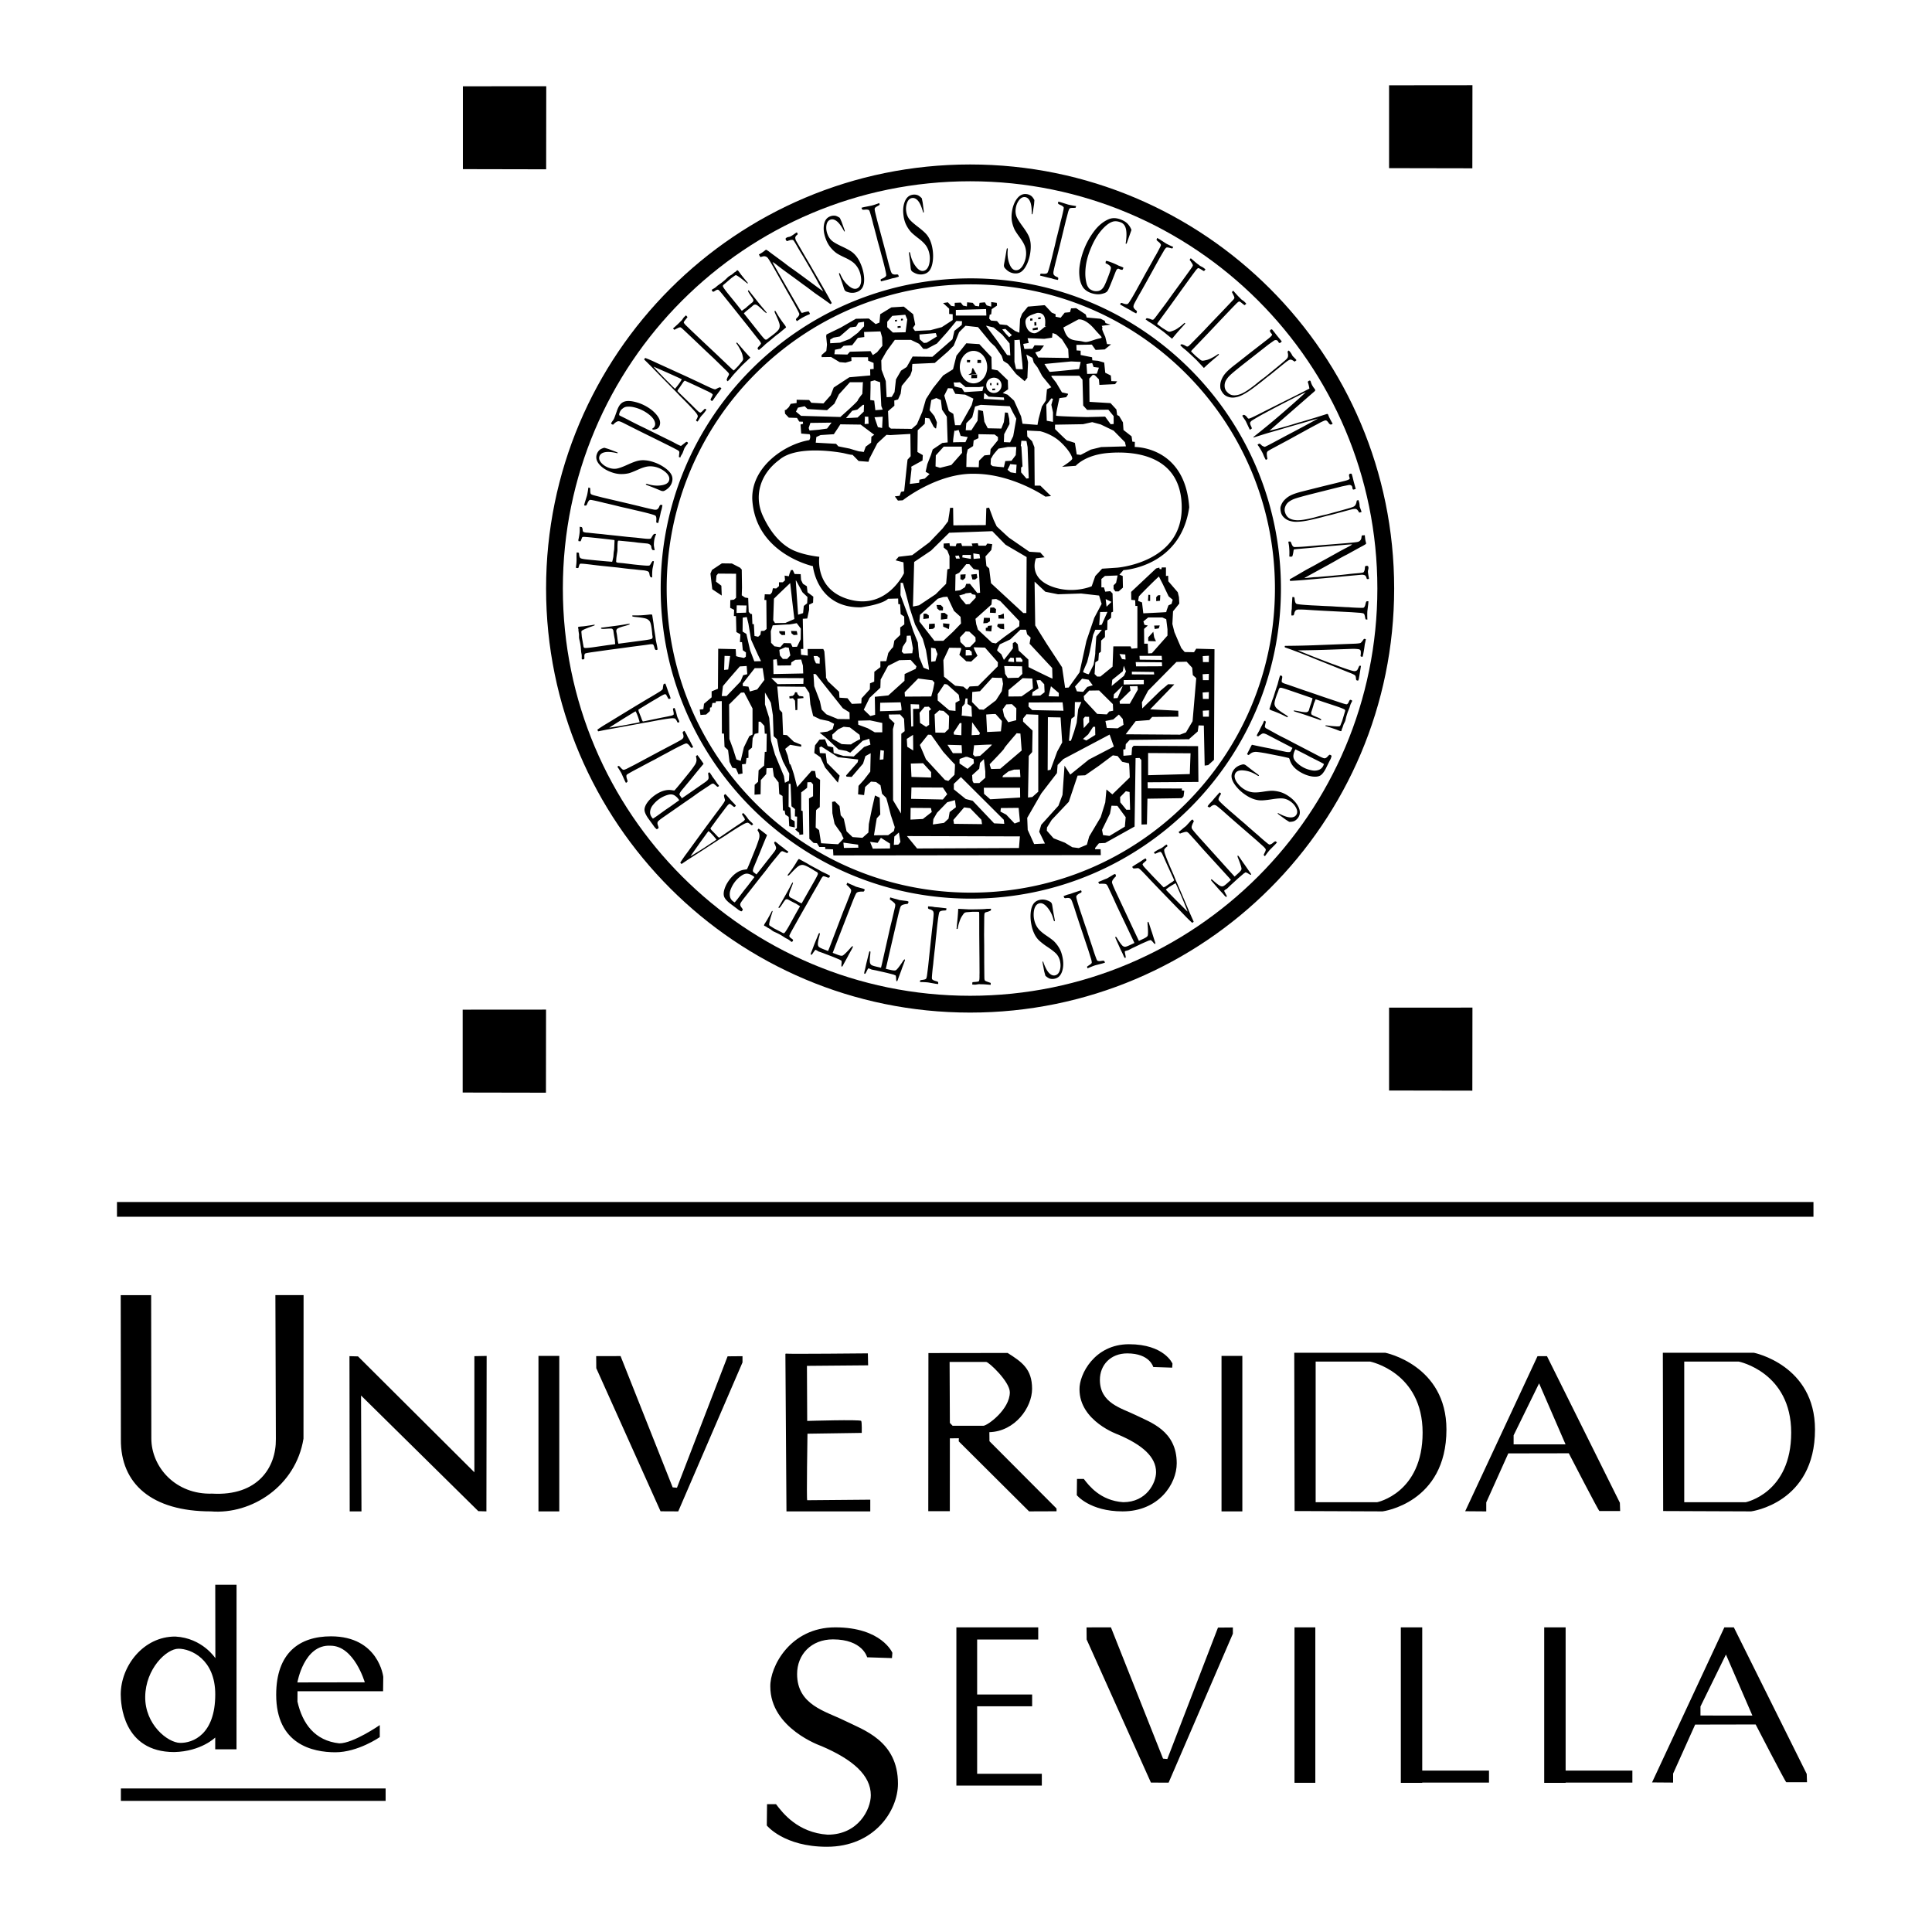 <svg xmlns="http://www.w3.org/2000/svg" width="2500" height="2500" viewBox="0 0 192.756 192.756"><g fill-rule="evenodd" clip-rule="evenodd"><path fill="#fff" d="M0 0h192.756v192.756H0V0z"/><path d="M96.789 16.409c-23.366 0-42.307 18.942-42.307 42.307 0 23.367 18.941 42.31 42.307 42.31s42.307-18.943 42.307-42.31c0-23.364-18.942-42.307-42.307-42.307zm0 82.94c-22.439 0-40.633-18.19-40.633-40.633 0-22.439 18.193-40.631 40.633-40.631s40.631 18.191 40.631 40.631c0 22.442-18.191 40.633-40.631 40.633z"/><path d="M96.858 27.773c-17.088 0-30.941 13.854-30.941 30.942S79.77 89.657 96.858 89.657c17.089 0 30.941-13.854 30.941-30.942s-13.852-30.942-30.941-30.942zm0 61.286c-16.758 0-30.343-13.585-30.343-30.344 0-16.757 13.585-30.344 30.343-30.344 16.757 0 30.343 13.587 30.343 30.344 0 16.759-13.586 30.344-30.343 30.344zM103.201 19.964c-.02.262-.031.412-.037.451l-.084.52a5.512 5.512 0 0 1-.076.427c-.016.013-.031.019-.043.018l-.027-.017c.012-.558-.039-.973-.156-1.244-.117-.272-.283-.423-.498-.452-.223-.031-.426.07-.604.301-.18.231-.295.515-.338.85a1.58 1.58 0 0 0 .057.721c.072.226.287.579.641 1.059.27.37.459.666.568.89.111.225.182.476.215.755.031.28.023.586-.021.918-.057.42-.166.805-.324 1.159-.16.353-.346.61-.555.77-.209.161-.467.221-.773.179a1.333 1.333 0 0 1-.729-.358c-.133-.122-.211-.216-.232-.284a.478.478 0 0 1-.02-.206c.006-.043.016-.098.027-.164.09-.458.154-.835.199-1.131.029-.183.051-.29.062-.321.012-.026.029-.038.051-.035.016.003.027.017.035.043a.475.475 0 0 1 .002.147c-.045.484.008.929.16 1.336.148.407.35.628.605.662a.597.597 0 0 0 .455-.135c.146-.112.275-.285.383-.519.107-.235.18-.468.209-.698a2.188 2.188 0 0 0-.051-.893c-.074-.276-.258-.614-.549-1.011-.291-.396-.477-.682-.555-.857a3.3 3.3 0 0 1-.256-.884 3.066 3.066 0 0 1 .016-.806c.074-.544.246-.991.514-1.341.27-.348.586-.497.949-.447a.954.954 0 0 1 .496.206c.099.085.192.215.284.391z"/><path d="M103.799 27.329a.304.304 0 0 1 .148-.026c.303.033.488.006.559-.086.07-.091.213-.579.432-1.467l.146-.608.158-.636.16-.704.107-.41.111-.451.133-.532.053-.239.078-.299c.018-.07.039-.151.061-.243.061-.243.119-.5.174-.774.004-.055.008-.109.01-.163-.057-.091-.16-.168-.314-.233s-.236-.116-.248-.151c-.01-.028-.004-.09.018-.191l.238.059.748.237a9.1 9.1 0 0 0 .793.146c-.016.058-.031.114-.047.165-.043.01-.111.014-.207.016-.188-.001-.307.012-.357.04a.165.165 0 0 0-.08.086 2 2 0 0 0-.129.378l-.197.743-.625 2.576-.252 1.017-.166.651c-.105.433-.17.709-.189.83a.702.702 0 0 0-.008.271.293.293 0 0 0 .104.159.713.713 0 0 0 .193.122c.105.033.168.08.18.142a.662.662 0 0 1-.02.129l-.01.046a7.884 7.884 0 0 1-.391-.079c-.051-.012-.137-.041-.258-.081l-.402-.088-.68-.174-.057-.014.033-.164zM112.885 22.944l-.301.847c-.088.257-.152.433-.186.523l-.094-.005c.1-.604.109-1.081.037-1.433-.074-.352-.246-.579-.514-.686-.324-.128-.605-.149-.848-.062-.35.121-.729.421-1.135.902-.406.48-.766 1.112-1.074 1.894a7.114 7.114 0 0 0-.379 1.258 5.947 5.947 0 0 0-.109 1.121 3.9 3.9 0 0 0 .125.98 1.2 1.2 0 0 0 .262.5c.072.075.195.145.363.213a.946.946 0 0 0 .406.052.758.758 0 0 0 .406-.128c.107-.077.201-.178.275-.3.078-.123.191-.376.342-.755.252-.634.375-1.012.375-1.133 0-.122-.105-.243-.314-.363l-.104-.061-.08-.024-.037-.033.018-.157a.206.206 0 0 1 .047-.067c.109.01.324.077.643.204.068.026.186.077.346.149l.273.133.258.096c.053.02.111.047.178.083.01.008.014.018.014.028a.167.167 0 0 1-.012.049c-.016.04-.039.089-.07.147a.535.535 0 0 1-.201-.022l-.178-.077c-.059-.024-.123 0-.191.07-.035.033-.098.167-.191.402l-.285.72c-.197.497-.33.808-.402.937a.646.646 0 0 1-.154.19.922.922 0 0 1-.314.141 1.705 1.705 0 0 1-.537.086 2.364 2.364 0 0 1-.758-.153c-.365-.145-.631-.357-.789-.633-.162-.278-.262-.615-.299-1.013a4.228 4.228 0 0 1 .037-1.145 7.411 7.411 0 0 1 .434-1.578 7.49 7.49 0 0 1 1-1.784c.414-.547.887-.938 1.416-1.173.379-.166.795-.157 1.254.023.32.126.557.285.717.475.156.19.267.376.33.562zM111.826 30.229a.259.259 0 0 1 .148.014c.285.112.471.134.561.063.092-.069.361-.503.807-1.3l.301-.548.32-.572.344-.635.211-.367.227-.405.268-.479.113-.216.158-.268.123-.218c.121-.219.244-.452.369-.7.021-.053.039-.105.053-.156-.027-.103-.107-.206-.238-.308-.133-.104-.199-.175-.201-.211 0-.029.021-.089.066-.182l.217.122.656.426c.178.1.42.216.727.35-.027.053-.059.102-.088.148a1.088 1.088 0 0 1-.205-.041c-.18-.05-.299-.068-.354-.054-.033.003-.066.023-.1.06a1.785 1.785 0 0 0-.225.331l-.389.666-1.283 2.317-.512.916c-.164.284-.277.48-.334.584-.217.387-.352.638-.404.75a.742.742 0 0 0-.078.258.296.296 0 0 0 .059.18.687.687 0 0 0 .154.168c.094.062.139.124.137.186-.02.049-.035.089-.053.12l-.023.042a6.852 6.852 0 0 1-.357-.18 3.408 3.408 0 0 1-.225-.145l-.363-.191-.611-.348-.051-.029.075-.148zM114.295 31.863a.857.857 0 0 1 .113-.118c.17.021.322.062.455.124.088.043.162.044.225.003.047-.03.168-.176.361-.439l.938-1.253.617-.863.816-1.119.215-.298c.49-.675.793-1.096.908-1.265a1.04 1.04 0 0 0 .072-.151.427.427 0 0 0-.049-.151 8.086 8.086 0 0 0-.277-.415c.025-.035.045-.06.055-.077.016-.018.033-.045.057-.076.031.023.078.063.141.12l.348.297.205.163.066.04a.737.737 0 0 1 .061.059c.096.07.152.107.166.113l.219.113c.129.092.217.162.264.21-.043.055-.094.11-.148.167a2.323 2.323 0 0 1-.275-.158c-.162-.1-.262-.145-.305-.136-.066.015-.176.131-.332.346-.037.052-.113.154-.232.31l-.209.287-.643.891-.219.303-1.146 1.596-.986 1.352-.217.299c-.07.096-.104.16-.104.195.039.033.156.123.352.268l.162.118.441.275c.111.074.205.107.279.104.072-.003.23-.053.473-.149.148-.068.285-.15.412-.243a.952.952 0 0 1 .121-.086c.092-.061.252-.196.484-.408l.084.06c-.096.108-.184.208-.27.303a25.573 25.573 0 0 0-1.055 1.222l-.857-.7c-.768-.556-1.232-.874-1.393-.955a2.582 2.582 0 0 1-.146-.096l-.247-.182zM117.752 34.441c.043-.04.088-.075.129-.102.166.043.311.104.432.185.084.054.158.065.225.033.051-.024.189-.153.418-.388l1.096-1.116.727-.771.959-1 .254-.266c.574-.603.932-.981 1.072-1.132a1.87 1.87 0 0 0 .09-.141.538.538 0 0 0-.027-.156 6.858 6.858 0 0 0-.221-.448c.031-.03.053-.054.066-.068.018-.017.037-.04.066-.068.027.027.07.073.121.137l.307.341.182.19.059.047.053.066c.084.082.135.126.15.134l.201.141c.113.11.193.191.232.245a2.25 2.25 0 0 1-.172.146 2.76 2.76 0 0 1-.25-.192c-.146-.122-.24-.18-.283-.176-.068.005-.193.104-.375.297-.045.046-.133.138-.271.275l-.246.258-.756.795-.258.271-1.35 1.428-1.16 1.208-.254.267c-.082.086-.127.145-.129.18.033.038.137.143.311.312l.146.141.398.331c.104.088.191.135.266.142.072.006.234-.022.488-.085.154-.049.301-.11.438-.186a4.718 4.718 0 0 0 .668-.407l.072.07c-.105.095-.207.183-.305.265-.428.36-.779.666-1.049.919-.057.055-.111.104-.16.149l-.756-.809c-.686-.653-1.104-1.031-1.25-1.132a1.253 1.253 0 0 1-.133-.116l-.221-.214zM127.883 34.064a.943.943 0 0 1-.203.168.298.298 0 0 1-.111-.072.29.29 0 0 1-.035-.061c-.014-.028-.029-.05-.039-.065a.26.26 0 0 0-.217-.106.312.312 0 0 0-.176.056l-.551.392-2.307 1.808c-.844.663-1.359 1.089-1.543 1.276a2.123 2.123 0 0 0-.408.533c-.086.168-.121.35-.111.543a.84.84 0 0 0 .158.47c.207.266.443.41.707.434.264.022.555-.041.873-.187.318-.148.752-.435 1.299-.863.016-.013.139-.113.365-.302l.137-.105c.049-.04.148-.114.295-.224.146-.11.234-.173.258-.194l1.316-1.079c.441-.365.697-.586.768-.663s.115-.145.133-.205c.039-.13.027-.307-.037-.531.037-.039.076-.079.119-.118.061.053.113.107.158.167.047.061.092.129.137.205.062.115.096.176.104.186l.328.336.049.075-.184.144c-.197-.148-.344-.214-.438-.2-.096.016-.234.094-.414.235-.096.075-.305.241-.623.5l-.949.772-.387.294-.479.388c-.607.476-1.031.79-1.266.945-.326.215-.6.37-.816.463a2.261 2.261 0 0 1-.645.179 1.367 1.367 0 0 1-.629-.071 1.032 1.032 0 0 1-.477-.32c-.174-.225-.27-.41-.285-.56a1.57 1.57 0 0 1 .088-.762c.092-.242.209-.451.352-.626.186-.236.5-.526.941-.871l.324-.25 1.301-1.025 1.059-.82.709-.552c.182-.142.297-.252.35-.332.039-.055.045-.099.018-.131l-.107-.13c-.078-.101-.105-.181-.084-.243a.358.358 0 0 1 .066-.068.201.201 0 0 1 .076-.037c.041-.002.07.011.09.035l.047.06.123.148.287.37.486.591zM124.08 41.388c.104.013.211.083.318.209.07.104.121.159.162.167a.317.317 0 0 0 .094-.011c.145-.042.502-.209 1.076-.504.75-.381 1.75-.883 2.998-1.508a84.227 84.227 0 0 0 1.775-.901l.137-.072a4.59 4.59 0 0 0-.166-.676.467.467 0 0 1 .105-.091.616.616 0 0 1 .104-.034c.037.02.061.037.066.051.008.014.02.047.035.103a1.897 1.897 0 0 0 .32.605c.059.077.09.12.096.129.016.03.021.066.016.114-.023.03-.049.057-.072.081l-.43.375-2.867 2.499-1.195 1.049a40.29 40.29 0 0 0 2.846-.795c.061-.02.117-.035.168-.048.068-.014.143-.034.223-.059l.922-.277c.217-.063.4-.119.553-.167.611-.195.959-.307 1.049-.332.045.016.074.035.086.059.014.027.029.067.047.114.037.104.113.264.23.48.072.134.133.242.186.322a.79.79 0 0 1-.18.096.346.346 0 0 1-.207-.148c-.1-.143-.174-.227-.227-.25a.24.24 0 0 0-.164-.017 4.414 4.414 0 0 0-.496.224l-.238.134-.25.128c-.521.279-1.391.756-2.611 1.429l-1.02.546-.656.352c-.256.139-.404.228-.445.266a.338.338 0 0 0-.076.178c-.01.128.01.316.059.566a.104.104 0 0 1-.057.056c-.031.018-.066.033-.105.052l-.064-.12a3.605 3.605 0 0 1-.16-.343c-.053-.129-.08-.195-.086-.203a7.027 7.027 0 0 0-.408-.699 1.03 1.03 0 0 1-.092-.126c-.006-.009-.004-.026.002-.048l.066-.037c.033-.016.066-.031.104-.047.08.032.154.092.225.178.117.08.225.126.318.143.139-.057.412-.194.818-.413l1.053-.563c.113-.063.328-.176.643-.34a138.002 138.002 0 0 0 2.793-1.505c-.135.036-.432.12-.887.249l-.221.065-.035.011-2.037.587-.783.234-.955.273c-.436.132-.82.252-1.154.359-.152.048-.273.087-.363.113l-.012-.052a78.361 78.361 0 0 0 3.148-2.607c1.059-.922 1.752-1.542 2.076-1.861-.156.066-.6.28-1.328.648-.887.447-1.857.954-2.908 1.519-.328.176-.689.385-1.086.629a.551.551 0 0 0-.221.217c-.033.073-.006.203.086.387.037.07.062.141.076.215a.659.659 0 0 1-.109.085.453.453 0 0 1-.1.033l-.393-.837c-.031-.06-.092-.146-.174-.264a3.457 3.457 0 0 1-.182-.292l.141-.082zM135.262 48.781a1.21 1.21 0 0 1-.257.069.287.287 0 0 1-.068-.11.439.439 0 0 1-.008-.071c-.004-.031-.006-.057-.012-.075a.255.255 0 0 0-.154-.186.331.331 0 0 0-.184-.021l-.662.134-2.842.712c-1.041.264-1.684.442-1.932.538a2.205 2.205 0 0 0-.588.321 1.049 1.049 0 0 0-.322.45.86.86 0 0 0-.047.494c.08.326.238.555.469.684.232.128.521.19.873.185.352-.005.863-.093 1.539-.26.02-.005.172-.046.457-.125l.166-.042a36.142 36.142 0 0 1 .675-.156l1.641-.449c.553-.154.877-.251.971-.294a.537.537 0 0 0 .205-.133c.09-.102.15-.271.182-.5a1.47 1.47 0 0 1 .158-.057 1.327 1.327 0 0 1 .119.458c.01.129.016.201.02.212l.16.442.016.087-.227.056c-.119-.216-.225-.336-.318-.361-.092-.024-.25-.009-.473.046-.119.031-.377.097-.771.205l-1.184.318-.473.11-.594.161c-.75.187-1.264.302-1.543.346a5.773 5.773 0 0 1-.934.092 2.253 2.253 0 0 1-.66-.1 1.357 1.357 0 0 1-.547-.322 1.015 1.015 0 0 1-.305-.487c-.068-.276-.08-.485-.031-.626.078-.255.207-.476.391-.66.18-.182.373-.326.576-.429.264-.139.67-.276 1.215-.412l.396-.1 1.607-.404 1.299-.316.873-.218c.223-.056.375-.109.455-.16.055-.034.08-.072.068-.113l-.045-.162c-.031-.124-.023-.209.021-.255a.414.414 0 0 1 .09-.035.16.16 0 0 1 .086-.003.105.105 0 0 1 .066.069l.018.072.053.186.111.453.205.742zM135.879 53.42l.289-.022c.023.304.057.528.098.672a.513.513 0 0 1 .025.111c.004.02 0 .048-.004.084a3.745 3.745 0 0 1-.455.267 4.884 4.884 0 0 1-.115.061l-1.326.731-.207.104c-.285.15-.527.283-.729.403s-.621.354-1.258.705l-1.512.827-.553.31h.096c.549-.056.84-.083.871-.086l.359-.016.557-.05.256-.019c.162-.013.662-.059 1.5-.138.115-.01.332-.034.65-.071.316-.038.596-.067.838-.085.436-.034.688-.067.758-.1.049-.02.098-.11.139-.269.004-.037.01-.092.023-.169a.47.47 0 0 1 .018-.158c.012-.017.043-.035.098-.056a1.13 1.13 0 0 1 .178.01.315.315 0 0 1 .059.158.655.655 0 0 1-.027.212.763.763 0 0 0-.027.225c.008.091.029.233.062.427.023.106.037.181.039.225l.004.052-.189.01a.237.237 0 0 1-.061-.127.368.368 0 0 0-.062-.148c-.047-.067-.09-.104-.121-.113a.752.752 0 0 0-.318-.045l-1.867.17-.857.088-.248.02-1.186.107c-.812.074-1.516.135-2.117.181-.129.01-.41.028-.844.053l-.037-.165c.152-.078.629-.354 1.434-.826.186-.109.316-.181.393-.219l.564-.303c.209-.114.344-.189.4-.223l.123-.073c.475-.253 1.062-.578 1.77-.974.188-.108.484-.27.889-.483.256-.129.412-.212.469-.247.057-.031.119-.077.191-.135l-.203.004c-.766.06-1.824.15-3.176.274l-1.955.175a10.5 10.5 0 0 0-.477.049l-.039.11a3.344 3.344 0 0 1-.117.567c-.021.014-.039.026-.051.04l-.221.011a.177.177 0 0 1-.035-.074c0-.02 0-.044.004-.079a5.556 5.556 0 0 0-.014-.714 3.828 3.828 0 0 0-.072-.522l-.01-.039a.303.303 0 0 1 .006-.078l.172-.014.074.073.053.133c.045.124.09.212.139.264a.282.282 0 0 0 .131.085c.275.002.674-.016 1.199-.058.244-.018.693-.056 1.342-.114l.805-.063 1.682-.135c.748-.062 1.188-.11 1.32-.145a.48.48 0 0 0 .184-.086.481.481 0 0 0 .18-.313.828.828 0 0 1 .049-.244zM129.109 59.57a.293.293 0 0 1 .053.139c.021.304.086.482.189.533.1.052.609.102 1.521.154l.625.029.654.036.721.03.422.029.463.025.547.031.246.007.309.024.248.013c.252.015.516.022.793.027.057-.004.111-.011.162-.021.082-.071.139-.188.172-.352.035-.163.07-.252.102-.27.027-.016.09-.021.193-.02l-.016.245-.094.779a7.9 7.9 0 0 0 .006.806 2.444 2.444 0 0 1-.172-.017.955.955 0 0 1-.055-.199c-.033-.185-.068-.299-.105-.344a.187.187 0 0 0-.098-.062 1.945 1.945 0 0 0-.396-.057l-.768-.056-2.646-.135-1.047-.058-.672-.044a12.124 12.124 0 0 0-.852-.031.738.738 0 0 0-.268.042.298.298 0 0 0-.135.131.631.631 0 0 0-.082.212c-.016.112-.051.181-.107.206a.764.764 0 0 1-.133.003l-.045-.001c-.004-.183 0-.317.002-.399.006-.051.016-.141.035-.267l.01-.41.045-.702.004-.059.169.003zM136.172 63.741l.1.035a9.766 9.766 0 0 1-.1.473l-.016.094a10.986 10.986 0 0 1-.121.794c-.012.067-.023.129-.037.192-.014.062-.027.121-.043.179a.133.133 0 0 1-.062.02l-.102-.024c-.039-.02-.055-.053-.047-.1l.004-.022c.014-.055.021-.147.023-.276 0-.131-.023-.222-.074-.271a.36.36 0 0 0-.162-.065 3.73 3.73 0 0 0-.695-.031l-2.133.076-.707.024c-.748.021-1.512.037-2.289.046l-.229.001.918.371c.463.188.955.382 1.479.582l1.055.403.227.078c.992.373 1.623.583 1.893.633a.468.468 0 0 0 .186-.005.342.342 0 0 0 .172-.097 1.13 1.13 0 0 0 .109-.215l.098-.21a.365.365 0 0 1 .113-.003l.051.015-.152.95-.057.313c-.02.104-.047.172-.082.208l-.047-.01a.51.51 0 0 1-.121-.04.35.35 0 0 1-.035-.138c-.012-.17-.041-.279-.088-.326-.047-.049-.154-.11-.322-.185l-3.637-1.454a62.832 62.832 0 0 0-2.545-.992l-.49-.173c-.027-.032-.037-.059-.033-.078a.293.293 0 0 1 .027-.076 94.28 94.28 0 0 0 2.865-.059l4.191-.161c.258-.018.416-.039.471-.064.057-.023.146-.124.271-.298a.579.579 0 0 1 .08-.101.17.17 0 0 1 .093-.013zM127.883 67.433c.025.031.043.052.045.066a.52.52 0 0 1-.014.182c-.041.196-.049.323-.018.386a.996.996 0 0 0 .299.147l.395.129 1.42.495.676.227 1.404.484 1.602.537c.383.128.602.188.658.183.082-.008.158-.095.227-.258a.622.622 0 0 1 .098-.172.138.138 0 0 1 .113-.006.556.556 0 0 1 .102.055c.012.021.018.039.012.055l-.037.091a1.539 1.539 0 0 0-.152.331l-.062.211-.193.484c-.084.25-.145.447-.176.592a2.962 2.962 0 0 1-.072.287 2.995 2.995 0 0 1-.15.306l-.135.404-.031.039-.064.242-.037.018a.651.651 0 0 1-.102-.016 4.275 4.275 0 0 1-.236-.09 6.268 6.268 0 0 0-.197-.078c-.387-.134-.717-.24-.988-.321-.023-.008-.035-.018-.039-.031a.1.1 0 0 1 .033-.044 7.2 7.2 0 0 1 .402.046c.191.025.416.043.674.056.174.004.279-.001.318-.019.039-.017.072-.066.102-.151.006-.018.041-.104.102-.258.02-.041.033-.08.047-.118l.248-.827.023-.076c.039-.105.033-.177-.012-.215-.078-.063-.336-.171-.771-.322-.045-.016-.494-.164-1.348-.446l-.777-.267a.137.137 0 0 0-.041.064l-.016.044a1.844 1.844 0 0 1-.057.145 4.113 4.113 0 0 0-.08.196.268.268 0 0 0-.014.06c-.055.21-.139.477-.25.804 0 .11.018.183.057.216.059.05.225.131.504.242.279.112.43.199.449.259-.006.025-.023.043-.049.056-.033-.007-.061-.016-.086-.023a1.559 1.559 0 0 1-.127-.051l-1.301-.446a21.778 21.778 0 0 0-.654-.212l-.393-.121-.133-.052c-.008-.021-.012-.036-.008-.047l.006-.017c.115.005.287.032.52.076.395.082.65.112.764.088.113-.021.193-.092.234-.213a7.122 7.122 0 0 1 .141-.465l.064-.18c.09-.266.139-.442.145-.533l-.186-.064-1.029-.354-.648-.223-.633-.216c-.381-.129-.605-.191-.672-.188-.096.001-.158.057-.197.166l-.053.179-.068.171c-.041.101-.09.228-.143.383-.123.361-.176.613-.156.758.02.143.094.281.225.413.129.131.432.346.91.645.139.09.203.153.191.188-.006.02-.027.034-.066.043a13.775 13.775 0 0 0-.695-.343 11.272 11.272 0 0 0-.789-.315.964.964 0 0 1-.293-.151l.021-.062.258-.801.133-.352.27-.858.119-.345a.995.995 0 0 0 .037-.125c.088-.35.16-.604.215-.767.008-.026.025-.042.047-.045a.163.163 0 0 1 .088.011l.05.024zM126.295 72.019c-.074.288-.105.452-.098.496.004.035.045.083.121.151l.059.029c.088.046.4.218.941.517.152.083.301.164.449.24l.631.315.707.375 1.318.684.945.493c.398.211.65.323.754.333.107.013.215-.043.324-.162.107-.118.174-.182.199-.187a.177.177 0 0 1 .096.022l.09.055c.023.033.02.085-.008.148a.39.39 0 0 0-.025.082.64.64 0 0 1-.045.119l-.117.221-.348.706c-.205.395-.404.642-.602.738-.197.097-.457.12-.783.074a3.166 3.166 0 0 1-.994-.338c-.646-.335-1.051-.76-1.213-1.275a1.176 1.176 0 0 0-.088-.219 19.66 19.66 0 0 0-1.029-.228l-1.312-.26c-.486-.083-.795-.127-.928-.131a.98.98 0 0 0-.361.05c-.109.038-.24.126-.391.267l-.09-.039c-.023-.012-.049-.029-.08-.049.119-.246.264-.53.432-.853.014-.024.031-.055.059-.089.541.12 1.141.244 1.801.37l1.619.345c.174.022.289.026.344.011a.205.205 0 0 0 .127-.11l.113-.229.041-.071a20.166 20.166 0 0 0-.688-.364l-1.799-.937a1.568 1.568 0 0 0-.291-.123.4.4 0 0 0-.197-.014c-.057.013-.166.079-.332.2l-.109.083a.414.414 0 0 1-.146-.05.415.415 0 0 1 .025-.112c.082-.154.141-.265.182-.328.018-.034.035-.06.045-.081l.172-.357.185-.348a6.07 6.07 0 0 0 .104-.243l.049-.041.055.021a.293.293 0 0 1 .087.093zm2.953 2.743a9.333 9.333 0 0 0-.061.104 1.614 1.614 0 0 0-.145.494.71.71 0 0 0 .074.4c.064.127.186.268.363.422.176.155.373.29.586.401.238.125.51.215.816.274.23.048.451.038.66-.033a.79.79 0 0 0 .467-.397 1.81 1.81 0 0 0 .084-.201 13.505 13.505 0 0 0-.414-.227l-.984-.494-.4-.215c-.271-.139-.62-.314-1.046-.528zM128.635 81.998a9.913 9.913 0 0 1-.381-.24l-.428-.313a5.228 5.228 0 0 1-.344-.262c-.004-.022-.002-.038.004-.048l.027-.017c.49.267.883.411 1.18.431.293.022.504-.058.627-.236.131-.185.135-.409.01-.675a1.723 1.723 0 0 0-.6-.688 1.588 1.588 0 0 0-.668-.278c-.234-.04-.646-.012-1.236.083-.449.069-.801.104-1.051.099-.25-.006-.506-.058-.77-.157s-.533-.245-.807-.438a4.097 4.097 0 0 1-.881-.819c-.242-.304-.385-.586-.432-.846-.047-.259.018-.516.195-.769.154-.22.371-.383.652-.485.168-.06.289-.087.357-.076a.44.44 0 0 1 .193.077c.035.024.078.058.133.099.365.288.67.522.914.696.15.109.234.176.258.2.018.022.02.043.008.062-.01.012-.027.015-.055.011a.44.44 0 0 1-.133-.064c-.41-.263-.83-.42-1.262-.471-.43-.054-.717.023-.865.235a.61.61 0 0 0-.09.467c.033.183.127.375.287.577.16.204.334.373.525.507.262.183.535.304.818.363.279.06.662.051 1.148-.026.486-.077.824-.111 1.016-.101.312.017.613.077.904.178.223.082.461.208.711.383.449.314.766.672.955 1.07.186.399.174.749-.037 1.049a.984.984 0 0 1-.41.35c-.115.046-.273.07-.472.072zM121.814 79.156a.313.313 0 0 1-.045.143c-.17.254-.229.43-.18.536.051.102.418.454 1.107 1.057l.475.407.494.431.549.466.314.283.352.306.412.36.189.156.229.208.189.165c.188.165.391.334.609.509.045.03.092.058.139.083a.65.65 0 0 0 .352-.171c.129-.108.211-.158.246-.153.031.004.084.039.164.104l-.164.186-.551.555a7.67 7.67 0 0 0-.492.639 3.823 3.823 0 0 1-.127-.118c.012-.042.039-.106.082-.191.086-.165.129-.278.127-.336.004-.033-.01-.07-.037-.108a1.918 1.918 0 0 0-.277-.289l-.572-.515-2.004-1.735-.789-.69-.502-.446a14.24 14.24 0 0 0-.652-.549.706.706 0 0 0-.236-.132.313.313 0 0 0-.188.02.696.696 0 0 0-.197.117c-.08.079-.148.112-.209.095a.904.904 0 0 1-.107-.075l-.035-.031a3.084 3.084 0 0 1 .439-.503l.26-.317.467-.524.037-.047.132.104zM124.174 86.264l.514.746a.858.858 0 0 1 .127.192c.016.033.012.059-.002.071-.027.024-.113-.012-.26-.11a1.268 1.268 0 0 0-.221-.116.165.165 0 0 0-.115.011l-.018.023-.111.07-.535.457-.609.559-.18.162-.33.321a.246.246 0 0 1-.061.038 1.805 1.805 0 0 0-.207.141c-.023.021-.029.05-.014.089.002.018.066.138.188.36.057.097.07.161.039.189a.117.117 0 0 1-.061.022 1.317 1.317 0 0 1-.156-.145l-.152-.18-.342-.368c-.082-.089-.34-.387-.775-.888a.517.517 0 0 1-.07-.096c0-.038.006-.062.018-.072s.033-.01.059.003c.031.015.102.072.217.176.266.235.471.389.617.465.096.046.186.06.268.042.084-.018.23-.121.438-.306l.369-.334c-.104-.12-.197-.229-.285-.324l-2.48-2.716a51.808 51.808 0 0 1-.547-.624l-.527-.586-.295-.325a.875.875 0 0 0-.225-.197c-.057-.028-.143-.027-.258.003-.195.053-.32.093-.377.117a.165.165 0 0 1-.104.025l-.127-.14.324-.262c.172-.153.309-.262.406-.331l.291-.317.211-.237a.626.626 0 0 1 .125-.098h.055c.061.071.094.12.102.15.008.029-.004.067-.037.118a1.343 1.343 0 0 0-.127.288.506.506 0 0 0-.037.285c.01.039.039.091.088.159.104.141.324.401.664.781l.674.746 1.473 1.631.318.354 1.062 1.17.363-.328c.215-.193.324-.337.326-.433 0-.145-.104-.475-.305-.994-.084-.188-.109-.298-.074-.331l.025-.008a.213.213 0 0 1 .053.042c.031.034.117.152.252.35.174.256.293.425.358.51zM116.475 84.387c0 .039-.012.066-.031.078l-.055.037a1.88 1.88 0 0 0-.055.043c-.111.108-.17.18-.178.218-.014.1.01.239.07.423.137.393.355.934.656 1.621.145.327.232.524.26.596.088.226.186.461.293.7l.625 1.458c.1.228.322.754.668 1.577.092.206.213.48.369.822l-.066.059-.086.05c-.26-.233-.523-.493-.795-.778a50.636 50.636 0 0 0-.654-.672l-1.73-1.785-.932-.972c-.521-.56-.848-.899-.975-1.021-.129-.121-.223-.196-.285-.222a.347.347 0 0 0-.131.002c-.07.008-.119.014-.152.016a.943.943 0 0 1-.229 0c-.027-.031-.051-.057-.062-.075-.01-.016-.021-.042-.037-.078.049-.038.086-.063.105-.077.084-.057.234-.152.453-.285l.252-.156.297-.205a.88.88 0 0 1 .061-.034c.021-.01.039-.021.057-.031l.053-.037a.111.111 0 0 1 .068-.002.623.623 0 0 1 .076.144c-.006.034-.018.059-.033.072l-.236.208a.365.365 0 0 0-.125.162c.031.066.055.115.076.144.039.06.164.199.371.421.141.146.271.287.395.42.123.135.541.567 1.252 1.297a.667.667 0 0 0 .203-.084l.525-.363.162-.1a.992.992 0 0 0 .17-.151 6.172 6.172 0 0 0-.1-.239l-.693-1.513c-.254-.582-.398-.9-.434-.954a1.029 1.029 0 0 0-.119-.134.75.75 0 0 0-.174.036l-.373.161a.175.175 0 0 1-.08-.059.764.764 0 0 1-.045-.077c.072-.054.129-.093.168-.12.131-.087.293-.174.488-.263.082-.045.143-.08.18-.104.031-.022.088-.063.166-.126.051-.044.092-.074.117-.093a1.41 1.41 0 0 1 .156-.082l.021.03a.532.532 0 0 1 .052.097zm.8 3.741c-.191.098-.4.225-.631.375-.127.086-.236.17-.326.252.102.118.201.223.299.32.484.5.756.774.807.823l.982.982.086.072c-.016-.045-.092-.24-.229-.58a35.761 35.761 0 0 0-.566-1.345c-.064-.139-.125-.282-.186-.424a5.465 5.465 0 0 0-.131-.295 1.163 1.163 0 0 1-.076-.172l-.029-.008zM114.932 93.024l.271.864c.043.11.066.183.068.22.002.037-.008.06-.025.067-.033.016-.104-.044-.215-.18a1.162 1.162 0 0 0-.178-.176.15.15 0 0 0-.111-.023l-.025.018-.127.034-.645.282-.746.356-.219.101-.41.213a.844.844 0 0 1-.068.02c-.131.035-.213.06-.24.072-.029.014-.043.041-.039.083-.002.018.023.15.076.398.023.111.018.174-.02.193a.116.116 0 0 1-.064.003 1.307 1.307 0 0 1-.107-.184l-.094-.218-.219-.451c-.051-.11-.213-.471-.484-1.077a.577.577 0 0 1-.039-.112c.012-.036.023-.056.039-.062s.033 0 .057.021.076.099.154.23c.186.302.338.51.455.625a.406.406 0 0 0 .244.118c.086.009.254-.046.506-.165l.453-.212a12.86 12.86 0 0 0-.18-.394l-1.58-3.322a48.556 48.556 0 0 1-.34-.754l-.334-.715-.188-.397a.907.907 0 0 0-.156-.252c-.047-.043-.129-.069-.25-.072a3.03 3.03 0 0 0-.395 0 .155.155 0 0 1-.105-.007l-.08-.171.385-.156c.213-.094.373-.159.486-.196l.369-.219.273-.166a.56.56 0 0 1 .148-.056l.053.016a.587.587 0 0 1 .053.172c-.002.03-.025.064-.07.104a1.363 1.363 0 0 0-.207.237.557.557 0 0 0-.119.261.52.52 0 0 0 .039.177c.057.166.191.48.408.94l.428.913.932 1.989.201.431.676 1.428.443-.207c.262-.123.406-.228.436-.318.043-.138.043-.485-.002-1.041-.025-.205-.016-.316.027-.336h.027a.351.351 0 0 1 .039.055c.018.042.064.179.137.408.094.292.161.49.198.59zM107.918 88.982a.289.289 0 0 1-.111.101c-.273.131-.414.256-.426.371-.012.112.129.605.414 1.473l.201.592.205.622.236.681.127.405.146.44.172.521.08.229.094.297.076.238c.078.237.168.486.266.747.025.051.053.099.078.144.096.049.225.059.391.032.164-.028.26-.03.289-.006a.485.485 0 0 1 .088.171l-.232.077-.76.197a8.667 8.667 0 0 0-.75.301 5.952 5.952 0 0 1-.047-.167c.031-.03.086-.072.166-.123.16-.099.254-.175.281-.225.02-.027.027-.065.023-.114a1.984 1.984 0 0 0-.092-.39l-.229-.734-.842-2.514-.328-.994c-.1-.314-.168-.529-.205-.641a13.63 13.63 0 0 0-.281-.806.713.713 0 0 0-.137-.232.298.298 0 0 0-.17-.08.783.783 0 0 0-.23 0c-.109.028-.186.021-.227-.023a.798.798 0 0 1-.055-.12l-.014-.045c.168-.067.293-.115.373-.141.049-.016.135-.039.258-.067l.389-.141.668-.214.057-.018.058.156zM104.299 97.346c-.07-.253-.109-.397-.119-.437l-.096-.519a4.904 4.904 0 0 1-.074-.427c.012-.018.021-.029.033-.032l.031.005c.18.529.369.901.57 1.119.203.216.41.301.621.256.221-.048.377-.211.467-.488.09-.279.1-.583.031-.912a1.632 1.632 0 0 0-.299-.661c-.145-.188-.467-.447-.963-.78a6.502 6.502 0 0 1-.836-.643 2.272 2.272 0 0 1-.457-.639 3.512 3.512 0 0 1-.293-.87c-.088-.414-.119-.814-.088-1.2.031-.385.117-.691.262-.912.143-.224.363-.366.666-.43.264-.058.533-.026.809.089.164.069.268.133.312.187a.458.458 0 0 1 .088.188c.01.042.02.098.031.164.07.461.137.838.195 1.132.035.181.051.29.051.323 0 .028-.014.045-.037.05-.014.003-.029-.007-.049-.029a.49.49 0 0 1-.051-.138 2.96 2.96 0 0 0-.604-1.202c-.277-.333-.541-.472-.793-.417a.596.596 0 0 0-.385.282c-.1.154-.16.359-.184.619-.021.255-.008.499.041.726.064.312.184.587.35.822.166.236.451.491.859.766.408.276.682.48.814.618.215.225.396.473.539.746.109.21.195.465.26.764.115.537.105 1.016-.031 1.435-.135.418-.379.666-.74.743a.987.987 0 0 1-.537-.023 1.479 1.479 0 0 1-.394-.275zM98.875 90.669a.883.883 0 0 1-.021.165c-.15.083-.297.14-.439.168-.098.017-.16.062-.186.132-.02.051-.031.24-.033.567l-.014 1.564.012 1.059.002 1.387v.367c.008.834.012 1.352.018 1.558.004.039.014.095.029.165.053.049.096.08.129.095s.189.072.469.169l.002.097v.094c-.039 0-.104-.005-.186-.014l-.455-.035-.262-.008-.076.005a.732.732 0 0 1-.084-.011c-.119 0-.186.003-.201.008l-.242.036a1.93 1.93 0 0 1-.338-.015c.002-.068.01-.142.022-.224.021-.009.125-.02.312-.033.191-.016.301-.038.328-.071.045-.051.064-.209.064-.474-.002-.064 0-.193.004-.387l-.002-.356-.006-1.098-.004-.375-.016-1.964-.002-1.673-.002-.368c0-.12-.012-.194-.031-.222a13.135 13.135 0 0 0-.441-.008l-.203.001-.517.038c-.135.008-.232.035-.289.081s-.153.18-.292.4a2.37 2.37 0 0 0-.19.438 4.571 4.571 0 0 0-.196.757h-.102l.036-.403c.06-.556.1-1.021.119-1.391.003-.079.009-.153.012-.218l1.104.059c.95-.005 1.512-.022 1.688-.051.055-.007.113-.009.176-.01l.304-.001zM94.411 90.794a.306.306 0 0 1-.143.045c-.305.006-.485.06-.542.16-.057.101-.135.604-.236 1.513l-.062.622-.071.652-.066.719-.052.418-.051.464-.058.543-.021.244-.039.306c-.009.07-.017.153-.028.249-.026.249-.05.512-.068.789.003.058.007.11.012.163.067.084.182.146.342.19.16.044.25.082.267.116.013.025.016.089.008.191l-.245-.026-.771-.136a8.178 8.178 0 0 0-.805-.037 2.38 2.38 0 0 1 .025-.17.921.921 0 0 1 .203-.044c.186-.022.301-.054.349-.088a.176.176 0 0 0 .069-.095c.026-.068.053-.199.076-.394l.097-.762.276-2.637.114-1.04c.04-.327.066-.551.079-.668.049-.443.075-.726.078-.849a.724.724 0 0 0-.028-.269.307.307 0 0 0-.124-.143.663.663 0 0 0-.208-.094c-.11-.021-.177-.059-.198-.117a1.369 1.369 0 0 1 .001-.131l.006-.048c.182.008.314.017.397.026.051.006.141.021.265.046l.41.033.696.081.06.007-.014.171zM89.929 96.797l-.319.849a.98.98 0 0 1-.083.215c-.022.029-.042.041-.062.038-.035-.008-.055-.102-.059-.274a1.175 1.175 0 0 0-.029-.25.173.173 0 0 0-.074-.088h-.031l-.121-.052-.681-.176-.806-.182-.235-.054-.452-.088a.312.312 0 0 1-.067-.027 2.61 2.61 0 0 0-.234-.091c-.03-.007-.058.008-.081.042-.013.013-.073.133-.187.358-.048.104-.093.151-.132.142-.017-.004-.033-.016-.055-.037a1.3 1.3 0 0 1 .031-.21l.059-.229.106-.49c.028-.118.123-.5.286-1.145a.507.507 0 0 1 .038-.114c.029-.02.053-.029.068-.025.017.003.027.021.032.053.005.031-.001.123-.019.277-.043.352-.052.609-.03.771a.41.41 0 0 0 .119.244c.062.06.23.12.501.183l.485.113c.041-.153.074-.293.104-.42l.808-3.59c.033-.142.099-.41.198-.805l.179-.767.1-.426a.881.881 0 0 0 .032-.298c-.009-.062-.06-.132-.15-.21a3.66 3.66 0 0 0-.312-.243.181.181 0 0 1-.081-.07l.043-.186.4.118c.224.053.392.102.502.143l.427.057.316.038c.084.02.134.035.152.048l.031.044a.578.578 0 0 1-.065.169c-.02.02-.058.035-.119.038a1.33 1.33 0 0 0-.309.058.558.558 0 0 0-.255.132.552.552 0 0 0-.078.165c-.059.165-.145.494-.261.992l-.226.981-.497 2.141-.106.46-.352 1.542.477.11c.282.065.462.071.54.018.12-.082.333-.354.642-.818.106-.176.183-.259.229-.248l.02.017a.157.157 0 0 1-.003.066c-.01.047-.059.182-.142.406-.11.287-.18.482-.212.585zM84.593 95.417l-.437.793a.896.896 0 0 1-.113.202c-.025.024-.047.035-.065.027-.033-.012-.041-.107-.018-.281.011-.127.013-.21.005-.25a.168.168 0 0 0-.061-.096l-.03-.005-.113-.07-.648-.271-.773-.294-.225-.088-.435-.151a.188.188 0 0 1-.062-.035 2.23 2.23 0 0 0-.219-.124c-.028-.011-.059-.001-.086.03a5.142 5.142 0 0 0-.236.33c-.063.094-.113.134-.152.12a.137.137 0 0 1-.047-.043c.017-.079.037-.147.06-.206l.09-.217.176-.47c.045-.114.192-.479.445-1.095a.441.441 0 0 1 .054-.104c.032-.018.056-.022.071-.017.015.006.023.025.023.058.001.03-.018.121-.058.27-.093.343-.139.597-.139.759a.411.411 0 0 0 .082.261c.054.066.211.149.469.251.208.08.363.143.465.182.062-.146.116-.279.164-.4l1.311-3.438c.052-.137.157-.392.312-.769l.286-.734.157-.408a.819.819 0 0 0 .074-.289c0-.064-.039-.14-.117-.231a3.226 3.226 0 0 0-.275-.283.165.165 0 0 1-.068-.083l.068-.175.38.172c.215.088.373.158.477.215l.415.117.307.083a.523.523 0 0 1 .144.07l.025.049a.525.525 0 0 1-.089.156c-.022.02-.063.027-.123.021a1.423 1.423 0 0 0-.314.015.536.536 0 0 0-.271.095.519.519 0 0 0-.102.15c-.081.155-.213.471-.399.945l-.364.939-.796 2.048-.171.44-.568 1.479c.121.045.272.104.456.174.271.107.447.139.533.097.128-.064.379-.304.752-.719.129-.159.218-.229.261-.212l.018.02a.167.167 0 0 1-.013.065 4.88 4.88 0 0 1-.199.38c-.15.266-.247.448-.294.545zM82.741 87.535c-.035.021-.06.032-.075.032a.616.616 0 0 1-.176-.047c-.184-.077-.31-.107-.375-.09-.063.055-.13.144-.201.266l-.199.365-.751 1.304-.346.622-.736 1.292-.827 1.474c-.195.352-.297.556-.301.611-.006.083.064.174.212.271.063.04.113.083.151.127a.133.133 0 0 1-.017.112.47.47 0 0 1-.071.09c-.024.009-.042.009-.056.001a.587.587 0 0 1-.083-.055 1.707 1.707 0 0 0-.296-.21l-.197-.099-.439-.279a5.66 5.66 0 0 0-.548-.284 3.277 3.277 0 0 1-.269-.125 2.478 2.478 0 0 1-.272-.204l-.374-.207-.032-.04-.225-.107-.011-.041a.743.743 0 0 1 .034-.096c.027-.048.073-.119.134-.217l.113-.179c.203-.356.369-.66.499-.911.012-.02.025-.031.037-.032a.09.09 0 0 1 .038.041c-.02.075-.059.204-.12.387-.06.182-.12.4-.18.651-.036.17-.05.274-.041.316.009.042.052.083.128.127a12.22 12.22 0 0 1 .342.217l.767.396.068.04c.098.054.17.064.213.026.078-.066.231-.297.461-.698l.686-1.243.408-.714a.138.138 0 0 0-.054-.05l-.042-.026a1.405 1.405 0 0 1-.134-.082 4.63 4.63 0 0 0-.175-.114.222.222 0 0 0-.056-.024 12.509 12.509 0 0 1-.744-.396c-.109-.022-.183-.017-.224.016-.06.046-.17.198-.332.45-.162.253-.275.385-.337.395a.104.104 0 0 1-.045-.06.702.702 0 0 1 .039-.082l.072-.115c.071-.127.301-.525.681-1.196.102-.177.212-.379.33-.604l.191-.362c.018-.03.043-.07.076-.12.022-.006.039-.006.048 0l.015.01a3.702 3.702 0 0 1-.171.495c-.153.374-.23.619-.23.734.001.117.057.207.168.27a5.224 5.224 0 0 1 .43.225l.166.095c.243.138.409.219.497.242l.097-.169.538-.947.34-.596.331-.581c.196-.352.298-.561.309-.626.016-.092-.028-.167-.128-.223l-.164-.087a2.87 2.87 0 0 1-.157-.099 7.451 7.451 0 0 0-.349-.209c-.333-.19-.571-.287-.716-.296-.144-.008-.293.04-.447.144s-.42.361-.803.776c-.115.119-.189.17-.221.153-.018-.011-.028-.036-.029-.073.243-.311.397-.519.466-.621.157-.228.31-.467.456-.715a.95.95 0 0 1 .203-.261l.057.033.739.4.321.197.794.426.315.179a.934.934 0 0 0 .117.06c.326.151.563.268.711.353.026.014.038.034.038.056.002.022-.008.05-.028.085l-.032.05zM78.511 85.112c-.268-.125-.424-.188-.469-.188-.035-.001-.091.029-.17.092l-.041.051c-.061.079-.287.355-.681.829-.11.136-.216.267-.319.398l-.426.561-.5.626-.917 1.169-.659.839c-.28.352-.437.577-.467.68-.031.101.002.216.099.345.096.129.146.207.146.231 0 .026-.013.056-.039.09a1.553 1.553 0 0 1-.071.08c-.036.016-.085.002-.144-.038a.492.492 0 0 0-.075-.04.649.649 0 0 1-.107-.066l-.197-.154-.629-.472c-.351-.275-.554-.519-.612-.729-.059-.211-.034-.472.072-.782.107-.309.279-.615.515-.917.449-.572.942-.89 1.479-.955.095-.011.171-.026.232-.044.121-.264.259-.588.413-.972l.5-1.24c.172-.462.272-.759.301-.889a1.01 1.01 0 0 0 .017-.364c-.017-.113-.08-.258-.189-.434a.909.909 0 0 1 .118-.148c.219.161.473.354.759.58a.668.668 0 0 1 .077.076c-.219.509-.45 1.076-.698 1.698l-.637 1.528c-.055.167-.082.279-.076.335a.211.211 0 0 0 .084.146l.205.154.062.056c.082-.097.243-.3.484-.607l1.252-1.595c.051-.058.109-.146.178-.263a.436.436 0 0 0 .049-.191c0-.059-.044-.18-.134-.366l-.061-.121a.413.413 0 0 1 .078-.135.395.395 0 0 1 .104.046 7.153 7.153 0 0 1 .359.298l.321.235.302.247c.013.01.085.059.219.146l.031.055-.031.049a.249.249 0 0 1-.107.07zm-3.243 2.395l-.091-.08a1.524 1.524 0 0 0-.459-.231.68.68 0 0 0-.407-.002c-.135.04-.297.133-.481.277a2.886 2.886 0 0 0-.923 1.254c-.089.219-.12.437-.09.655.03.219.132.396.305.533.043.033.104.074.181.119.132-.154.233-.277.3-.363l.667-.88.284-.351c.188-.242.426-.553.714-.931zM75.023 82.333c-.039.003-.067-.002-.083-.019l-.044-.046a.503.503 0 0 0-.053-.047c-.124-.092-.206-.139-.244-.139-.101.002-.234.05-.406.142-.362.2-.858.507-1.486.918-.295.198-.477.318-.542.357-.208.125-.422.262-.643.41l-1.329.862c-.208.136-.688.444-1.442.926-.188.122-.436.29-.748.502l-.068-.055-.064-.078c.185-.294.396-.6.632-.915.125-.167.31-.42.552-.758l1.465-2.009.803-1.082c.46-.609.741-.987.84-1.134.098-.146.155-.252.171-.317a.472.472 0 0 0-.025-.13c-.021-.067-.033-.115-.042-.146a1.082 1.082 0 0 1-.037-.225.838.838 0 0 1 .063-.076c.014-.013.039-.029.071-.05.046.043.077.072.094.091.069.074.189.207.358.398l.195.222.252.257c.015.017.031.035.045.054a.38.38 0 0 0 .041.051l.044.047a.11.11 0 0 1 .015.067.77.77 0 0 1-.131.1.137.137 0 0 1-.075-.021l-.246-.199a.329.329 0 0 0-.18-.093 1 1 0 0 0-.129.097c-.052.049-.17.195-.352.438-.122.163-.237.316-.349.46-.112.144-.468.629-1.066 1.453a.654.654 0 0 0 .118.186l.445.455.127.144c.047.049.105.098.177.145.103-.066.178-.112.22-.143l1.373-.938c.532-.349.82-.544.867-.589.026-.024.064-.071.114-.139a.844.844 0 0 0-.065-.167l-.223-.34a.185.185 0 0 1 .045-.09c.016-.012.038-.033.07-.056.064.062.113.111.145.145.107.115.222.259.342.437a3.2 3.2 0 0 0 .133.157c.028.029.078.077.153.147.051.042.089.076.111.097.032.035.067.083.108.14l-.026.026a1.01 1.01 0 0 1-.091.07zm-3.551 1.421a6.587 6.587 0 0 0-.479-.559 2.66 2.66 0 0 0-.304-.278c-.098.12-.184.235-.262.348-.41.563-.636.874-.676.935l-.801 1.137-.057.093c.043-.023.22-.129.532-.323a33.22 33.22 0 0 0 1.23-.784c.126-.087.257-.174.386-.255.131-.083.221-.144.268-.18.049-.038.102-.072.157-.104l.006-.03zM71.567 78.499c-.219-.198-.35-.302-.393-.317-.032-.011-.095.002-.19.04l-.053.036c-.083.058-.379.254-.895.593-.145.097-.286.191-.423.286l-.572.413-.658.451-1.222.85-.875.607c-.373.255-.587.425-.646.513-.06.088-.061.208-.006.359.054.152.078.24.072.263-.007.026-.029.051-.064.075a1.113 1.113 0 0 1-.091.057c-.041.003-.084-.022-.127-.079a.58.58 0 0 0-.06-.061.51.51 0 0 1-.083-.094l-.144-.206-.464-.634c-.252-.366-.376-.659-.371-.877.007-.219.106-.463.299-.728.194-.265.448-.506.762-.726.596-.415 1.161-.574 1.694-.479.093.017.17.024.233.024.195-.216.421-.483.681-.806l.841-1.038a10.2 10.2 0 0 0 .55-.762c.064-.117.106-.231.123-.343.017-.114-.001-.271-.054-.47.03-.026.057-.048.076-.062.021-.014.046-.028.08-.048.162.221.347.479.553.779a.486.486 0 0 1 .052.094c-.357.422-.747.897-1.165 1.42l-1.058 1.273c-.102.144-.158.243-.17.299a.213.213 0 0 0 .038.163l.151.207.042.072c.105-.069.321-.216.642-.439l1.667-1.158c.064-.04.146-.106.244-.199a.41.41 0 0 0 .104-.168c.017-.057.01-.186-.02-.389l-.024-.132a.422.422 0 0 1 .113-.109.551.551 0 0 1 .086.076c.101.143.168.248.206.311.02.033.036.061.051.08l.237.318.217.324c.009.015.065.081.165.206l.016.061-.045.038a.238.238 0 0 1-.122.036zm-3.803 1.34a1.134 1.134 0 0 0-.064-.102 1.496 1.496 0 0 0-.37-.359.699.699 0 0 0-.39-.121c-.142-.001-.322.042-.542.125a2.944 2.944 0 0 0-.628.334 2.993 2.993 0 0 0-.62.593 1.23 1.23 0 0 0-.279.6.785.785 0 0 0 .135.598c.032.047.078.103.138.168.172-.109.304-.196.394-.259l.894-.644.376-.253c.252-.176.57-.402.956-.68zM69.013 74.624a.31.31 0 0 1-.119-.093c-.176-.247-.322-.366-.437-.357-.113.008-.575.228-1.381.655l-.55.299-.579.307-.632.349-.377.192-.411.218-.484.258-.213.118-.276.141c-.063.034-.137.072-.22.118-.222.117-.452.247-.692.387a1.294 1.294 0 0 0-.128.101c-.031.102-.02.232.035.389.054.157.072.254.053.286a.519.519 0 0 1-.154.115l-.116-.219-.321-.713a8.226 8.226 0 0 0-.422-.689c.056-.029.107-.053.156-.077.034.026.085.074.149.146.124.139.213.219.269.237.03.016.068.017.116.004a1.95 1.95 0 0 0 .369-.157l.685-.35 2.336-1.252.926-.49.596-.312c.393-.208.642-.346.746-.412a.775.775 0 0 0 .207-.174.307.307 0 0 0 .049-.183.682.682 0 0 0-.04-.225c-.044-.104-.05-.18-.014-.231a.852.852 0 0 1 .109-.071l.042-.022c.097.156.165.271.203.345.025.044.061.125.112.243l.202.358.323.624.028.051-.145.086zM67.641 72.089c-.039-.011-.062-.028-.071-.049l-.022-.062a.497.497 0 0 0-.031-.062c-.08-.133-.136-.207-.173-.222-.093-.035-.235-.044-.426-.025-.414.045-.99.14-1.726.28-.35.068-.564.109-.639.121-.24.036-.49.08-.749.131l-1.558.286c-.245.048-.807.148-1.686.303-.22.043-.516.102-.883.177l-.043-.077-.029-.096c.283-.201.595-.402.935-.602.18-.106.448-.269.8-.488l2.124-1.294 1.156-.693a37.996 37.996 0 0 0 1.21-.723c.147-.099.24-.174.28-.228.01-.017.02-.06.027-.129.007-.07.013-.12.02-.152a.977.977 0 0 1 .05-.222.565.565 0 0 1 .087-.045.363.363 0 0 1 .084-.018c.026.057.043.098.051.118.037.096.096.266.179.507l.095.279.135.333.02.068a.827.827 0 0 0 .018.062l.024.06a.12.12 0 0 1-.012.069.643.643 0 0 1-.158.04c-.032-.014-.052-.029-.063-.047l-.15-.278a.344.344 0 0 0-.13-.155.907.907 0 0 0-.157.04 4.74 4.74 0 0 0-.494.271c-.173.104-.339.201-.499.292-.157.09-.671.4-1.54.933a.644.644 0 0 0 .036.215l.237.593.062.18c.024.064.06.131.109.201.12-.02.205-.035.256-.046l1.629-.339c.623-.118.965-.189 1.025-.212.033-.013.086-.041.159-.086a.792.792 0 0 0 .001-.177l-.074-.399a.17.17 0 0 1 .077-.066.634.634 0 0 1 .085-.025c.035.082.062.145.078.189.056.146.104.325.149.534.025.091.046.156.061.197.014.036.042.101.086.194.031.059.052.103.064.132.016.043.032.101.045.172l-.034.011a.753.753 0 0 1-.107.029zm-3.826-.048a6.37 6.37 0 0 0-.228-.699 2.725 2.725 0 0 0-.173-.375 5.307 5.307 0 0 0-.377.221c-.595.363-.921.564-.983.604l-1.175.742-.088.067c.048-.007.253-.038.613-.095a34.448 34.448 0 0 0 1.437-.254c.153-.032.305-.061.457-.087.152-.025.258-.048.316-.062.058-.018.12-.028.186-.037l.015-.025zM65.442 64.848a.183.183 0 0 1-.07-.04.556.556 0 0 1-.07-.167c-.05-.194-.102-.312-.155-.354a1.056 1.056 0 0 0-.334.001l-.41.06-1.493.193-.705.1-1.473.195-1.672.235c-.398.057-.623.101-.67.131-.069.044-.099.155-.088.332a.692.692 0 0 1-.009.197.14.14 0 0 1-.099.056.5.5 0 0 1-.115-.002c-.022-.014-.033-.028-.035-.043a1.155 1.155 0 0 1-.008-.101c.01-.117.007-.237-.01-.363l-.042-.216-.042-.52a6.01 6.01 0 0 0-.107-.607 2.924 2.924 0 0 1-.064-.289 3.56 3.56 0 0 1 0-.342l-.063-.421.011-.049-.05-.244.025-.033a.608.608 0 0 1 .097-.03 5.24 5.24 0 0 1 .252-.026c.115-.009.185-.015.213-.019.406-.054.746-.105 1.026-.155.022-.003.039.001.049.01a.103.103 0 0 1-.011.056c-.071.03-.198.077-.38.139a7.806 7.806 0 0 0-.628.25c-.157.074-.25.127-.277.159-.028.031-.035.092-.024.18a11.18 11.18 0 0 1 .036.402l.148.851.011.077c.015.113.05.174.107.188.101.023.376.003.834-.058l1.405-.204.815-.109a.119.119 0 0 0 .008-.074l-.006-.047c-.005-.035-.009-.087-.015-.155a2.034 2.034 0 0 0-.017-.21.184.184 0 0 0-.013-.059 12.437 12.437 0 0 1-.134-.833c-.049-.098-.098-.153-.148-.167-.074-.018-.261-.015-.56.008-.3.024-.471.015-.518-.028a.092.092 0 0 1 .02-.073 1.128 1.128 0 0 1 .224-.03c.146-.019.6-.081 1.364-.181.203-.028.43-.062.68-.104l.404-.067c.035-.004.082-.009.141-.013.019.014.028.027.029.039l.003.019c-.105.044-.272.1-.499.162-.391.104-.631.192-.725.262-.092.071-.129.17-.113.296.004.028.014.078.029.15s.034.182.053.33l.024.19c.037.278.073.457.108.542l.194-.027 1.078-.143.681-.091.663-.088c.398-.057.627-.102.687-.134.081-.043.114-.121.099-.235l-.031-.185c-.001-.015-.007-.077-.014-.184a9.586 9.586 0 0 0-.046-.405c-.05-.379-.116-.627-.198-.747a.728.728 0 0 0-.384-.27c-.176-.059-.543-.116-1.104-.17-.165-.019-.25-.046-.255-.084-.003-.02.011-.042.039-.065.395.004.655.003.776-.005.278-.013.561-.037.847-.07a.913.913 0 0 1 .329.004l.009.064.128.832.038.374.143.89.047.361c.005.048.014.09.022.129.079.35.128.611.151.781.004.027-.003.047-.021.061a.16.16 0 0 1-.085.03h-.057zM65.061 57.614l-.131-.019a.43.43 0 0 1-.121-.243c-.021-.142-.047-.235-.081-.275a.336.336 0 0 0-.147-.096 1.873 1.873 0 0 0-.391-.08l-.45-.042-.412-.048-.484-.045a33.52 33.52 0 0 1-.75-.086l-.48-.06-1.61-.166c-.254-.026-.53-.059-.826-.095a30.744 30.744 0 0 0-.615-.074 7.018 7.018 0 0 0-.592-.049.202.202 0 0 0-.123.035c-.025.022-.054.091-.086.208a1.4 1.4 0 0 1-.062.192.547.547 0 0 1-.115 0 2.828 2.828 0 0 1-.119-.013.712.712 0 0 1 0-.114l.035-.279a4.91 4.91 0 0 0 .018-.639c-.004-.113 0-.28.012-.505.036 0 .071.001.102.006.04.002.071.011.092.023a.093.093 0 0 1 .041.049c.015.265.062.424.142.481.08.056.292.102.638.138.636.065 1.292.128 1.968.187l.555.045c.016-.006.05-.133.099-.381l.025-.119.034-.442.049-.29.032-.762a.57.57 0 0 0-.005-.175 128.42 128.42 0 0 0-1.979-.224c-.613-.064-.977-.094-1.088-.091-.068.003-.114.011-.139.029-.014.011-.056.115-.127.309a1.004 1.004 0 0 1-.041.097 1.76 1.76 0 0 1-.209-.01.576.576 0 0 1-.018-.125l.043-.191c.036-.177.065-.355.083-.536.013-.116.016-.311.01-.584.078.013.149.026.212.041.051.08.079.173.083.28a.324.324 0 0 0 .048.17c.052.044.162.077.331.093.039.004.083.006.129.006l.278.03.676.071.425.038.547.064 1.026.106.966.106c.191.021.492.047.901.082l.795.089c.268.028.459.037.574.025.058-.007.098-.022.124-.047l.132-.228c.071-.111.125-.176.166-.195a.253.253 0 0 1 .136-.022l.069.02.004.012a.093.093 0 0 1-.016.04c-.099.208-.16.428-.184.662a3.005 3.005 0 0 0-.024.395c.005.079.033.245.083.499l-.111-.005a1.34 1.34 0 0 1-.11-.017.527.527 0 0 1-.116-.309c-.01-.1-.064-.181-.166-.248a.665.665 0 0 0-.307-.091l-.853-.082c-.257-.035-.396-.054-.42-.056-.334-.035-.824-.082-1.468-.143-.057-.001-.09.006-.104.02-.041.051-.062.315-.059.791.001.095 0 .166-.005.214a7.334 7.334 0 0 1-.046.296 8.87 8.87 0 0 0-.059.412c-.006.071-.011.13-.011.178-.008.09-.01.141-.011.153-.004.043.011.075.044.096a.449.449 0 0 0 .191.047l.412.036c.067.007.437.052 1.109.134l.342.036c.537.057.895.083 1.073.081.083.001.143-.011.176-.035.025-.014.075-.086.147-.219.049-.086.095-.152.136-.195l.062-.013c.02.003.034.009.045.018.018.015.029.032.025.051a.366.366 0 0 1-.009.057c-.003.021-.012.063-.021.126a3.983 3.983 0 0 1-.072.376 2.6 2.6 0 0 0-.045.26 6.324 6.324 0 0 0-.021.617.944.944 0 0 1-.006.136zM65.502 52.15a.31.31 0 0 1-.027-.146c.032-.304.001-.49-.089-.559-.092-.068-.582-.208-1.471-.421l-.609-.14-.638-.152-.704-.156-.411-.104-.451-.109-.533-.127-.239-.051-.3-.079c-.069-.017-.15-.034-.244-.057-.242-.059-.5-.114-.774-.167a1.526 1.526 0 0 0-.163-.009c-.091.056-.167.161-.232.315-.062.154-.113.238-.149.249-.027.01-.091.005-.191-.015l.058-.24.231-.748c.047-.198.093-.462.138-.794.06.014.116.029.167.044.01.042.016.112.018.208.001.187.015.305.042.355a.175.175 0 0 0 .085.08c.065.037.191.078.38.127l.745.191 2.58.604 1.02.245c.32.081.537.134.653.162.433.104.709.165.833.184a.693.693 0 0 0 .271.006.303.303 0 0 0 .157-.105.686.686 0 0 0 .12-.193c.034-.107.082-.167.141-.184.053.005.095.012.13.019l.046.012a7.31 7.31 0 0 1-.075.392c-.013.05-.038.137-.078.256l-.085.402-.169.682-.014.057-.169-.034zM60.29 44.672c.251.074.396.116.433.129l.494.188c.211.08.345.134.402.162.008.021.011.036.008.046l-.022.024c-.542-.128-.959-.161-1.249-.103-.291.057-.472.189-.546.394-.076.214-.019.431.171.654.19.224.444.391.762.505.241.086.481.117.717.092.238-.025.627-.16 1.169-.409.417-.187.746-.313.988-.374a2.29 2.29 0 0 1 .784-.053c.279.024.578.093.895.208a4.07 4.07 0 0 1 1.064.557c.314.229.528.462.641.7.114.239.12.502.017.794-.09.253-.258.467-.501.64-.146.104-.255.159-.325.168a.471.471 0 0 1-.207-.022c-.041-.016-.092-.035-.153-.061-.43-.182-.786-.324-1.067-.428a2.662 2.662 0 0 1-.301-.126c-.023-.017-.031-.035-.023-.057.004-.016.021-.022.048-.025a.45.45 0 0 1 .146.026c.463.145.911.184 1.341.119.428-.062.687-.212.771-.457a.596.596 0 0 0-.038-.473c-.08-.167-.222-.328-.43-.481a2.412 2.412 0 0 0-.64-.349 2.196 2.196 0 0 0-.883-.133c-.288.016-.655.126-1.102.328-.45.204-.768.327-.954.369a3.235 3.235 0 0 1-.919.066 3.018 3.018 0 0 1-.785-.18c-.518-.186-.919-.445-1.205-.778-.285-.335-.366-.675-.243-1.021a.964.964 0 0 1 .303-.445c.102-.075.25-.139.439-.194zM60.972 42.27a.335.335 0 0 1 .014-.067 1.9 1.9 0 0 1 .186-.276c.042-.071.07-.119.083-.144.022-.042.056-.128.104-.259l.174-.483a2.65 2.65 0 0 1 .177-.426c.141-.278.33-.458.571-.543.239-.084.551-.085.93-.006.381.08.737.205 1.069.373.553.282.982.622 1.287 1.021.303.398.371.762.205 1.089a.496.496 0 0 1-.171.202.96.96 0 0 1-.321.104.35.35 0 0 1-.172-.013.169.169 0 0 1-.039-.054.162.162 0 0 1 .07-.063.466.466 0 0 0 .176-.198c.069-.137.067-.303-.007-.498-.074-.194-.222-.388-.444-.581a3.691 3.691 0 0 0-.757-.503 3.638 3.638 0 0 0-.853-.309 2.147 2.147 0 0 0-.755-.053.746.746 0 0 0-.365.167.874.874 0 0 0-.24.25c-.111.219-.145.366-.101.436l.071.043.603.298.106.055a41.393 41.393 0 0 0 1.791.897l.298.15 2.438 1.2c.037.019.101.053.194.105l.247.131c.17.087.303.145.399.176a6.35 6.35 0 0 0 .361-.28c.093-.072.147-.111.158-.119.019-.008.047-.008.087-.002a.26.26 0 0 1 .088.081c.009.021.005.045-.011.078a1.02 1.02 0 0 1-.103.135c-.115.14-.193.252-.236.337l-.188.496-.163.273c-.01.018-.031.071-.064.162l-.138-.063.047-.422c0-.077-.014-.129-.041-.156a1.052 1.052 0 0 0-.277-.176c-.034-.017-.101-.054-.206-.11-.074-.04-.177-.091-.308-.158a401.57 401.57 0 0 0-2.686-1.331c-.641-.318-1.29-.644-1.949-.978l-.09-.046c-.256-.128-.428-.191-.514-.186-.152.007-.331.124-.539.349a.86.86 0 0 1-.102-.039.408.408 0 0 1-.094-.066zM69.459 41.97c-.012-.038-.011-.065.001-.083l.036-.053a.446.446 0 0 0 .036-.061c.066-.14.094-.229.087-.268-.022-.096-.095-.221-.217-.368-.271-.315-.67-.74-1.201-1.272-.252-.251-.406-.404-.457-.461-.165-.178-.341-.36-.529-.546l-1.11-1.13a168.15 168.15 0 0 1-1.196-1.229c-.158-.158-.371-.371-.642-.632l.041-.077.063-.079c.326.122.667.269 1.023.438.189.09.474.219.854.391l2.262 1.032 1.221.571c.688.329 1.115.528 1.277.597.164.066.28.102.345.104a.4.4 0 0 0 .123-.052l.137-.07c.092-.044.163-.071.212-.081a.883.883 0 0 1 .087.046.375.375 0 0 1 .062.061 1.55 1.55 0 0 1-.07.108c-.058.084-.164.228-.319.433l-.177.234-.202.298a.293.293 0 0 1-.045.054c-.015.019-.029.035-.04.052l-.038.052a.116.116 0 0 1-.065.028.827.827 0 0 1-.121-.107.148.148 0 0 1 .004-.078l.146-.282a.346.346 0 0 0 .056-.194 1.033 1.033 0 0 0-.122-.107 4.818 4.818 0 0 0-.5-.259 96.809 96.809 0 0 0-2.158-1.003.633.633 0 0 0-.157.151l-.357.529-.116.153a1.01 1.01 0 0 0-.105.203l.182.187 1.195 1.159c.448.45.698.694.749.73.03.021.083.049.161.083a.77.77 0 0 0 .149-.098l.287-.286c.043.002.077.009.099.026l.069.056a3.542 3.542 0 0 1-.472.593 2.435 2.435 0 0 0-.13.162 6.552 6.552 0 0 0-.185.307 1.168 1.168 0 0 1-.116.134l-.03-.021a.746.746 0 0 1-.087-.075zm-2.104-3.194c.143-.164.294-.356.452-.581.089-.126.161-.244.214-.354a6.814 6.814 0 0 0-.394-.188 88.264 88.264 0 0 0-1.05-.474l-1.274-.559-.104-.038c.032.038.173.19.421.457.43.457.767.806 1.016 1.048.112.107.22.217.328.33.107.11.184.187.229.226.046.04.091.085.133.134h.029v-.001zM72.601 38.042a1.014 1.014 0 0 1-.104-.129c.043-.166.104-.311.183-.435.056-.081.066-.155.032-.223-.022-.05-.152-.188-.388-.416l-1.119-1.093-.774-.725-1.003-.957-.266-.252c-.604-.572-.982-.927-1.134-1.065a1.344 1.344 0 0 0-.141-.092.529.529 0 0 0-.158.028 8.668 8.668 0 0 0-.446.221l-.068-.065a1.717 1.717 0 0 1-.068-.065c.026-.028.072-.07.137-.123l.339-.307.188-.182.049-.06a.495.495 0 0 1 .065-.052c.081-.086.127-.136.134-.15l.141-.203c.109-.114.19-.192.244-.233.047.049.096.106.146.171-.008.02-.072.103-.192.251-.121.146-.18.241-.176.283.007.069.107.193.3.375.046.043.139.133.277.27l.258.246.798.755.271.257 1.432 1.347 1.21 1.154.268.253c.087.081.146.125.181.129.039-.035.142-.139.311-.312l.14-.147.331-.4c.086-.104.134-.191.141-.265.005-.073-.023-.236-.088-.488a2.344 2.344 0 0 0-.186-.438 4.416 4.416 0 0 0-.41-.667l.07-.074.266.305c.36.427.669.777.922 1.047l.151.161-.808.757c-.652.688-1.028 1.106-1.128 1.254a2.135 2.135 0 0 1-.115.135l-.213.219zM75.594 34.796c-.006-.041-.006-.068 0-.081a.507.507 0 0 1 .107-.148c.141-.141.216-.246.225-.312a1.05 1.05 0 0 0-.173-.288l-.263-.321-.93-1.183-.446-.554-.925-1.164-1.058-1.317c-.253-.312-.406-.481-.456-.508-.074-.036-.186-.004-.33.096a.645.645 0 0 1-.175.092.146.146 0 0 1-.098-.057.446.446 0 0 1-.057-.099c0-.025.006-.043.02-.053a1.17 1.17 0 0 1 .082-.058c.104-.052.208-.117.305-.195l.165-.146.424-.304c.208-.164.364-.299.466-.402.105-.104.177-.172.218-.203a2.71 2.71 0 0 1 .292-.177l.329-.269.048-.016.185-.168.042.004c.025.021.051.043.076.068a4.5 4.5 0 0 1 .151.204c.067.094.108.151.125.172.254.321.475.589.658.802.016.02.021.035.017.047a.093.093 0 0 1-.053.02 6.591 6.591 0 0 1-.314-.255 7.982 7.982 0 0 0-.537-.41c-.143-.098-.236-.149-.277-.156-.042-.007-.098.017-.167.071l-.226.163a1.476 1.476 0 0 0-.101.076l-.655.563-.061.049c-.088.07-.123.133-.104.188.03.097.188.325.475.687l.896 1.102.509.644a.127.127 0 0 0 .068-.031l.038-.03a3.19 3.19 0 0 1 .125-.093c.088-.058.145-.099.173-.121a.288.288 0 0 0 .043-.042c.161-.148.375-.328.645-.542.061-.093.083-.164.07-.214-.022-.072-.121-.231-.294-.476-.174-.244-.255-.397-.242-.459a.095.095 0 0 1 .073-.02.588.588 0 0 1 .06.066c.017.022.045.059.081.11a296 296 0 0 0 .854 1.078c.128.162.273.339.438.532l.264.312c.022.028.05.067.083.116-.002.022-.008.036-.018.044l-.014.011a3.75 3.75 0 0 1-.397-.346c-.289-.28-.488-.444-.595-.485-.109-.043-.212-.025-.313.054a5.493 5.493 0 0 1-.368.315l-.15.119c-.219.174-.355.298-.411.371l.122.152.677.854.426.538.417.524c.252.313.407.486.466.521.079.047.163.036.253-.037l.143-.12c.011-.01.062-.046.15-.107.088-.063.195-.146.324-.246.3-.238.48-.422.541-.554a.737.737 0 0 0 .034-.469c-.039-.18-.179-.525-.42-1.034-.067-.152-.087-.238-.06-.262.018-.013.042-.013.078-.002.198.342.334.564.403.666.152.231.316.461.494.69.08.102.135.196.164.283l-.051.042-.647.537-.303.223-.691.579-.284.226a1.135 1.135 0 0 0-.1.087 9.862 9.862 0 0 1-.593.529c-.022.017-.043.022-.063.014a.17.17 0 0 1-.07-.057l-.032-.05zM75.855 25.644l-.143-.254a3.613 3.613 0 0 0 .658-.442.4.4 0 0 1 .08-.03c.139.08.284.18.432.302.031.022.066.047.105.077l1.221.898.181.142c.255.197.479.361.672.493.192.131.582.413 1.168.846l1.385 1.024.512.371-.041-.087-.443-.754-.165-.318-.277-.487-.126-.223c-.079-.143-.332-.576-.756-1.303a17.423 17.423 0 0 0-.336-.56 23.072 23.072 0 0 1-.43-.727c-.213-.381-.35-.596-.409-.645-.039-.038-.141-.042-.304-.014a1.196 1.196 0 0 1-.163.05c-.081.036-.129.053-.149.05-.021-.002-.051-.024-.091-.064a1.123 1.123 0 0 1-.066-.166.331.331 0 0 1 .118-.12.64.64 0 0 1 .204-.063.678.678 0 0 0 .215-.07c.08-.044.201-.125.36-.237.088-.064.151-.107.19-.13l.046-.025.088.168a.222.222 0 0 1-.089.108.344.344 0 0 0-.109.119c-.039.071-.056.125-.05.158.01.112.04.215.092.308l.938 1.622.438.74.123.218.596 1.032c.409.703.76 1.319 1.053 1.843.064.112.2.362.405.746l-.134.102a45.993 45.993 0 0 0-1.352-.955 7.057 7.057 0 0 1-.364-.264l-.512-.386a14.782 14.782 0 0 0-.488-.352c-.427-.321-.97-.72-1.627-1.193a29.702 29.702 0 0 1-.812-.605 10.188 10.188 0 0 0-.42-.322 1.445 1.445 0 0 0-.204-.117l.09.181c.376.672.903 1.596 1.583 2.769l.979 1.7c.081.146.163.283.246.415l.115-.011c.179-.061.367-.104.562-.133a.18.18 0 0 0 .057.029l.103.196c-.018.034-.035.054-.053.064a5.527 5.527 0 0 0-1.157.624l-.034.026a.469.469 0 0 1-.073.026l-.083-.148.033-.099.099-.103a.773.773 0 0 0 .18-.237.269.269 0 0 0 .022-.155c-.113-.25-.297-.606-.555-1.063-.121-.215-.342-.604-.669-1.17l-.394-.705-.83-1.468c-.371-.652-.6-1.033-.686-1.138a.475.475 0 0 0-.515-.161c-.119.037-.2.055-.24.057zM83.789 21.737c.109.239.17.375.185.413l.177.497c.077.211.122.349.138.41-.01.021-.018.033-.029.036h-.032c-.257-.495-.502-.834-.735-1.017-.233-.182-.451-.234-.654-.156-.211.081-.339.267-.385.555-.046.291-.009.592.111.906.092.241.225.442.398.606.173.163.529.37 1.07.621.415.194.723.363.928.506.205.144.388.331.551.56.162.23.304.502.424.815.151.395.242.785.271 1.172s-.01.7-.118.941c-.106.241-.302.419-.591.529a1.337 1.337 0 0 1-.812.038c-.174-.044-.286-.09-.338-.138a.452.452 0 0 1-.116-.171c-.017-.041-.034-.094-.055-.158a24.933 24.933 0 0 0-.37-1.088 2.166 2.166 0 0 1-.099-.311c-.003-.028.006-.046.028-.055.014-.005.031.001.05.022.021.02.045.062.074.127.193.446.454.811.783 1.095.325.285.608.382.849.29a.606.606 0 0 0 .334-.338c.077-.168.104-.382.087-.638a2.496 2.496 0 0 0-.152-.715 2.165 2.165 0 0 0-.475-.756c-.198-.208-.521-.416-.967-.624-.446-.209-.746-.37-.899-.484a3.259 3.259 0 0 1-.647-.654 3.068 3.068 0 0 1-.375-.714c-.197-.512-.261-.986-.192-1.422s.273-.717.616-.848a.966.966 0 0 1 .536-.06c.121.03.267.098.431.208zM87.849 27.911a.291.291 0 0 1 .118-.093c.28-.116.431-.23.448-.343.016-.115-.091-.612-.324-1.496l-.165-.603-.167-.634-.195-.693-.104-.411-.118-.449-.14-.53-.068-.236-.072-.3a20.146 20.146 0 0 0-.284-1.004 2.54 2.54 0 0 0-.07-.148c-.092-.053-.222-.071-.388-.055-.166.017-.262.013-.289-.012a.505.505 0 0 1-.078-.178l.238-.062.769-.151a8.33 8.33 0 0 0 .764-.253c.017.06.029.117.04.168a.986.986 0 0 1-.174.113c-.165.089-.262.157-.293.207a.181.181 0 0 0-.031.113c0 .074.023.207.068.395l.185.746.688 2.559.268 1.014c.081.32.135.536.166.652.113.43.191.703.232.82.04.116.083.197.123.241a.297.297 0 0 0 .167.088.678.678 0 0 0 .227.014c.111-.021.187-.008.228.038a.993.993 0 0 1 .046.123l.011.046a6.406 6.406 0 0 1-.381.12 4.054 4.054 0 0 1-.263.051l-.394.116-.681.173-.057.016-.05-.162zM91.967 19.781c.054.257.085.403.091.442l.067.523c.029.223.044.366.047.431a.09.09 0 0 1-.036.03l-.032-.007c-.145-.54-.312-.924-.499-1.151-.19-.227-.393-.325-.607-.292-.222.033-.388.187-.494.46a1.718 1.718 0 0 0-.085.908c.038.255.125.48.258.676.134.197.438.474.914.836.361.279.626.509.796.693.169.184.309.406.417.666.11.258.189.554.24.886.064.419.068.819.014 1.203-.054.383-.159.682-.314.896-.156.213-.387.343-.692.389a1.317 1.317 0 0 1-.801-.138c-.16-.079-.261-.147-.302-.207a.46.46 0 0 1-.078-.192c-.005-.043-.013-.098-.018-.165a25.86 25.86 0 0 0-.129-1.143 2.61 2.61 0 0 1-.03-.325c.002-.028.015-.045.039-.047.015-.003.029.008.045.032.015.024.03.071.044.14.092.477.269.89.53 1.237.257.35.513.504.768.465a.598.598 0 0 0 .399-.258c.111-.148.185-.351.222-.605.037-.256.038-.498.003-.728a2.19 2.19 0 0 0-.3-.843c-.15-.244-.42-.517-.812-.815-.391-.3-.648-.52-.774-.666a3.212 3.212 0 0 1-.494-.778 2.981 2.981 0 0 1-.213-.777c-.082-.543-.044-1.02.115-1.431.161-.41.421-.641.786-.697a.954.954 0 0 1 .534.057c.118.054.243.153.381.295zM119.125 65.071l-.926-.017-.338-.389-.252-.573-.438-1.026-.203-.811.066-1.263.625-.775-.035-.641-.117-.488-.943-1.095-.018-.557-.219.034v-.859h-.42l-.037.184-.184-.033-.016-.134-.322.084-2.494 2.343.016.792.389.035.018.572h.201v4.213l-.58.051-.102-.227h-1.719l-.076 2.022-1.213.987h-.328l-.254-.253.076-1.164.303-.202.051-.707.203-.152.023-1.112.381-.354v-.657l.227-.075.025-.911.355-.277.025-.532.176-.075-.051-1.821-.229-.228-.504.05-.127-.429h-.254v-.835l.355-.302 1.264-.05-.152.732-.252.252v.354l.176.252h.33l.428-.378-.023-1.163-.328-.127.404-.455s5.709-.294 6.561-6.27c-.41-6.099-5.436-6.015-5.436-6.015l.012-.508-.252-.025-.076-.531-.807-.632-.053-.759-.377-.632-.201-.102-.078-.555-.582-.632-2.098-.127-.025-2.326.354-.379.203.05.404.405.051.557 1.566-.076.205-.279-.582-.023-.051-.558-.557-.277-.102-1.012-.607-.177-.58-.05-.025-.303-1.139-.227v-.43l-.404-.026-.025-.555 1.543-.026.379.531.91-.05.633-.505-.406-.025-.176-.733s-.381-.784-.303-.835c.074-.05-.053-.252-.053-.252l.885-.126-.504-.152-.076-.228-.404-.202-1.393-.127-.1-.304-.961-.63-.504.024-.104.379-.531.052-.402.502-.506-.101v-.254l-.379-.15-.633-.682-.09-.067-1.654.144-.582.708-.203.531-.074 1.366-.43-.177-.811-.582-.707-.075-.279-.329-.605-.05-.176-.202.049-.38.152-.05.051-.506.529-.353-.023-.278-.557-.077v.455l-.453-.126-.18-.304-.531.051-.049.353-.379-.05-.254-.303-.556-.051-.025.404-.378-.075-.229-.304-.607.026v.353l-.353-.05-.329-.354-.48.075.607.557v.531l.353.025v.582l-1.087.708-1.137.304-1.542.075-.204-.304.229-.328-.203-1.037-.935-.759-1.239.077-1.112.682-.075.834-.38.152-.683-.557-1.288.025-1.505.873-1.433.696-.027.183.08.828-.066.63-.472.407v.21l.944-.014.853.512.592.053.589-.171-.012-.367h1.666l.014.341.539.224.012.603-.354.026.014.619-2.087.183-1.562 1.024-.302.774-.721.813-1.208-.065-.223-.277-1.246-.026v.328l-.592.08-.184.328-.275.264-.131.039.027.353.379.395.814.026.223.367.367.013.013.21-.25.066.065.906s.788.065.827.065c.041 0 .155.326-.026.59-2.443.401-5.815 2.677-5.68 5.945.329 5.396 6.048 6.629 6.048 6.629s.394 4.182 4.804 4.105c2.281-.33 2.689-.851 2.689-.851l1.011-.027.012.551.184.026.053.985.354.236.012.787-.406.301v.75l-.591.563s-.105.696-.156.696c-.053 0-.447.539-.447.539l-.197.813-.591.012v.59l-.603.459-.014.985-.42.172-.013.589-.827.906-.027.512-.944.039-.434-.563-.801-.053-.039-.59-1.128-1.063-.184-.368c.054.014-.157-2.598-.157-2.598l-.105-.237h-1.562l.014.657-.669-.08-.026-.577.25-.013-.054-3.005.447-.026.184-.867v-.51l.394-.199.026-.603-.578-.434-.066-.604-.393-.249-.184-.382-.039-.577-.604-.014-.185-.394h-.182l-.146.368-.065.249-.42-.065.039.472-.222.197h-.381v.381l-.276.236-.328-.025-.092.406-.17.21-.552-.014-.04.564.198.014.025 2.886-.235.184-.328.014-.053.38-.224.196-.367-.078-.064-1.18h-.145l-.04-.998-.144-.027-.184-.196-.053-1.379-.314-.053-.328-.223.025-.76-.025-1.812-.172-.184-.813-.419-.998-.013-.985.655-.156.367.183 1.562.946.629-.04-.984-.538-.407.051-.604.157-.197 1.799.014v2.401l-.21.185-.366.043-.012.774.393.197-.026.617.21.014.04 1.587.405.224-.051.774.209.013.08.801.313.223-.012.42-.183.131-.577-.118-.211-.066-.039-.695-1.747-.04-.025 3.99-.631.263v.592l-.76.643-.065.538-.367.039.079.539.563-.039.381-.354.012-.341.146-.028.092-.432.315-.013.039-.158.578-.014.012 3.229.209.014.053 1.312.354.329.144 1.18.276.577.368.078.249.58.407-.08-.053-.918.381-.039.066-.577.196-.026v-.735l.354-.29.066-.944.21-.421.367-.091.014-1.129h.183l.394.419.04.775.197.012-.026 1.799-.171.014-.065 1.365-.551.472-.053 1.142-.34.302-.015.985.605-.04.025-1.417.539-.604.027-.578.617-.026.118.825.472.618.066 1.156.329.195.039 1.444.17.014.065.394.342.235.051.932.553.119-.014-.616-.367-.211-.053-1.114-.185-.132.014-2.283.185.012.09 2.232.354.288-.013.724.223.025-.026 1.154-.17.119.183.17.224.171.013.196.379-.039-.05-2.328-.146-.051v-1.811l.59-.459.028-.552.367-.013.197.224v1.182l-.407.222.039 4.029.421.407.341.027.235.381h.577l.015.17-.037.03.81.034.033.607 26.68-.033-.016-.589h-.557l.016-.136.371-.455.625-.033 2.932-1.635.1-6.826.389-.017.186.202.018 6.439.539-.017.051-2.562 3.438-.05.168-.186.068-.557-.236-.034-.012-.04.027-.145-3.42-.017-.018-.607 5.072-.033-.033-3.573-6.438-.034-.15.186-.053.741-.807.069-.018-.625.219-.033.033-.505.389-.422 5.949-.066.016-.052.826-.724.084-.606.523.017.084 3.995.354-.05.574-.521.051-11.042-1.822-.05-.22.35zm-45.638-3.917l.015-.76.979.016-.044.715-.95.029zm.6 1.857l.014-1.389.409-.059.162.672.262 1.58.672 1.49.321.658-.67.016-.411-1.082c-.014-.045-.379-1.652-.379-1.652l-.38-.234zm-1.798 2.427l.555.014-.19 1.345-.409.043.044-1.402zm.205 4.004h-.484l.118-.993.687-.819.994-1.14.687-.044.059.818-.409.102-.263.629-1.389 1.447zm2.586 3.844l-.32.161-.542 1.111-.321 1.358-.424-.145-.336-1.053-.366-.994-.029-3.435 1.183-1.184.323-.015.832 1.593v2.603zm.468-4.503l-.732.206-.145-.483-.557-.057-.014-.25 1.199-1.535h.79l.176 1.169-.717.95zm38.999 6.347l4.234.026-.076 2.072-4.158.115V75.13zm6.06-3.628h-.582l-.025-.593.621-.038-.014.631zm.006-6.079l-.012.632h-.582l-.023-.594.617-.038zm-.006 1.807l-.014.631h-.58l-.027-.593.621-.038zm0 1.82l-.014.683h-.58l-.027-.642.621-.041zm-6.984-9.53c-.023-.039 1.998-2.048 2.01-1.998.014.05.381.759.381.759l.58 1.214.406.34-.115.417-.303.14s-.254.645-.217.67c.039.024-2.299.127-2.299.127l-.127-1.087-.391-.151.075-.431zm1.301 5.65l-.377.025-.037-.974h-.355l-.012-1.479.379-.33-.342-.075-.102-.34.48-.393h1.404l.393.176.125.999v.632l-1.556 1.759zm1.014.67l-2.227-.025-.023-.38h2.211l.039.405zm-.014.24l.014.393-2.592.012-.037-.43 2.615.025zm-2.996.934l2.199.027.025.251-2.225-.011v-.267h.001zm1.189.823v.428l-2.01.027.012-.442 1.998-.013zm-1.846-2.541l.025.506-.354-.051-.254-.505c.039.012.583.05.583.05zm-1.3 2.527l1.049-.846.1-.557.215.569-.201.442-1.227 1.011.064-.619zm1.023.672l-.494 1.149-.406.025.041-.404.82-.797.039.027zm-2.34.39l1.377 1.366.027.658-.393.075-.24.292-.959-.051-1.291-1.39-.051-.379.582-.594-.014.038.962-.015zm-2.211.09l-.191-.479.707-.785.646.101.416.557-.543.165-.416.492-.619-.051zm.442 1.074l-.314.707-.154 1.366-.252.859-.316.923-.201.012.113-1.214.125-.998.33-.228.025-1.429h.644v.002zm.681 3.222l.494-.758h.201l.014.811-.607.378-.289.177-.33-.153.517-.455zm-.48-1.566l.166-.203c.051.013.404.013.404.013l.012.532s-.506.555-.531.593c-.026.039-.051-.935-.051-.935zm1.291-8.191s-.115 1.53-.102 1.619c.014.087-.164 1.174-.164 1.174s-.443.897-.48.949c-.037.051-.557-.165-.568-.214-.014-.052.404-.986.404-.986l.254-1.024.34-1.681.215-.519h.658l-.557.682zm1.516-3.464l-.492.481-.088-.759.58.278zm-.405.999l-.568 1.276-.252.05.088-1.314.074-.001.658-.011zm-.58-.797l-.734 1.391-.783 2.3-.684 3.136-1.086 1.516-.355.025-.303-2.046-1.543-2.353-1.137-1.821-.064-4.372 1.076 1.01 1.264.253 2.301-.077 1.795.203.253.835zm-6.928 10.594l-.367-.354.014-.405 3.387-.013.09.835-3.124-.063zm2.995 3.223l-.502.922-.66 1.808-.289.063.023-5.309 1.266.025.162 2.491zm-2.565-6.195l.379-.023.393.416.037.797-.43.328-.82.027.049-.367.596-.379-.204-.799zm-12.297 4.587l-.2.031-.061-2.239.843.03.015.43-.612.015.015 1.733zm.98 3.685l.804.884v.547l-1.961-.064-.064-1.334 1.221-.033zm3.237-6.032v.814l-.628-.062-1.151-.98v-.629l.676-1.013.276.046 1.149 1.028.092.568-.414.228zm.429 2.027h.169l-.016 1.211-.736-.062-.03-.215.613-.934zm.18 2.205l.038.796h-.91l-.542-.834 1.414.038zm-.202 1.378l.595-.214h.177l.62.228.037.417-.632.555-.809-.542.012-.444zm.191-4.321c.046.031.061-.889.061-.889l.26-.292.078-.536h.2v.551s.398.231.398.277c0 .045.046.997.046.997s-1.089-.138-1.043-.108zm1.061.655l.783 1.076-.074.175-.759.039.05-1.29zm-.249-3.568l-.259.321-.37-.305-.812-.092-1.119-.905-.062-1.641.583-1.243 1.18.017v.184l-.169.505.69.645.491.031.629-.583-.293-.582-.092-.261 1.135.03 1.289 1.472-.018.399-1.961 1.963-.842.045zm-1.41-11.163l.368-.184.705-.858h.307l.429.489.521.093.123 2.27-.275.031-.737-.921h-.368l-.123.337-.49.307-.49.061.03-1.625zm-.031-1.871l.368-.03.092.306h-.368l-.092-.276zm.706.153l.031-.246h.827v.399l-.858-.153zm1.104-.307v-.092l.611.092.062.399-.645.062-.028-.461zm-.86 3.957l.093-.062.521-.062.123.153.336.062.031.276-.614.644-.367.03-.491-.582-.184-.307.552-.152zM96.342 63l.367.016.613.566.016.399-.551.568-.444.015-.521-.506-.046-.461.566-.597zm.628 2.378l-.628.029.015-.566h.352l.23.184.031.353zm1.995-1.258l-1.396-1.303-.169-.538-.078-.538 1.596-1.425.047-.521.428-.031.416.213 1.9 1.994-.016.506-1.457 1.042-.873.675-.398-.074zm-.092-5.936l-.184-1.472-.277-.246-.092-.95.584-.644.09-.582-.488-.061-.154.213h-.736l-.061-.245-.614.031.092.245h-1.042l-.093-.276-.459.031-.092.274-.583-.029-.031-.276-.583.031v.397l.369.307.214.552v1.258l-.214.06-.123 1.441-1.042 1.043-1.656 1.104-.614.123.123-4.446 1.687-1.136 1.81-1.779 4.3-.156 1.318 1.349 2.105 1.233-.027 5.582h-.307l-3.22-2.976zm-7.085 3.159l1.779-1.61.537-.167.413-.031.66 1.41.659.598.046.66-.782.813-.982.919h-.889l-1.503-1.931.062-.661zm1.532 3.345l.215.567s-.23.735-.2.72c.031-.015-.43.046-.43.046l-.014-1.396.429.063zm.43 6.148l-.015.046.399.046s.537.46.552.506c.016.046-.03 1.288-.03 1.288l-.398.384-.938-.016-.075-1.809.505-.445zm.353 4.169s1.109 1.238 1.158 1.238c.047 0-.033 1.06-.033 1.06l-.61.611-.337-.097-1.899-2.058-.609-1.432.818-1.028.306.014 1.206 1.692zm-1.413-4.088l.012 1.396-.302.209-.609-.397-.045-1.012.502-.597c.048.014.416-.013.416-.013l.237.254-.211.16zm-1.787 8.784l.032-1.141 3.136.015.434.659-.434.532-3.168-.065zm2.057 1.317l-.884.692-1.238.064.015-1.173 2.027.016.08.401zm.161.709l.371-.644 1.013-1.044.771-.21.097.708-.626.481-.113.66-.45.419-1.11.16.047-.53zm3.072-1.175l.595.081 1.126 1.158.064.434-2.798-.032-.064-.386 1.077-1.255zm.852-.658l-.691-.177-1.19-.964v-.548l.707-.675 4.278 4.262.047.401-1.012-.047-2.139-2.252zm.096-1.769l-.115-.214-.037-.569.708-.644.074-.582.393-.379.139 1.239v.618l-.592.531h-.57zm.644-2.716l-.518.062-.189-.189.109-.924a.685.685 0 0 0-.035.002l.039-.039-.004.037c.172-.009 1.736-.099 1.773-.062.038.039-1.175 1.113-1.175 1.113zm.695-2.377l-.088-1.744s.908-.077.947-.039c.039.039.568.633.605.671.041.038-.086 1.049-.086 1.049l-1.378.063zm1.465-4.07l-.58.91-1.227.935-.428-.023-.735-.747.026-.999.77-.076 1.24-1.366c-.039.026.961.038.961.038l.102.595-.129.733zm.455 1.314l.557-.025.443.417-.014 1.188-.795.202-.404-.593-.152-.696.365-.493zm-.117-3.043l-.094-.784 1.779.03.032.754-.383.382-1.074.031-.26-.413zm.291-1.227l.061-.185.186-.215.336.046.016.399-.599-.045zm.813.015l-.031-.399.047-.016h.414l.199.246-.016.184-.613-.015zm.246-1.119l-.094-.629-.258-.246-.23.138s-.016.429.016.476c.029.046-.908 1.196-.908 1.196l-.26-.568s-.396-.321-.412-.384c-.016-.061.26-.597.26-.597l1.043-.491 1.012-.968h.568l.107.461.352.322-.076.399-.031.214 2.254 2.422.031 1.059-.322-.138-1.043-.506-1.027-.506-.014-.751-.968-.903zm4.002 4.237v.353l-1.012-.025.229-.999.783.671zm6.603-25.019l.094.413-2.465.07-1.037.254-1.012.529-.393-.046-.184-1.151s-.691-.23-.76-.23c-.07 0-1.221-1.151-1.221-1.151v-.438l2.785-.046.922-.206.852.23 1.289.621 1.13 1.151zm-3.269-7.898l.139.392.529.068-.207.599-.967.024-.068-.991.574-.092zm-.899 4.237l.393.437 2.117-.023.529.646v.783l-.299.022-.553-.759-1.795.046s-3.018-.07-3.084-.139c-.07-.069.32-1.75.32-1.75l.668-.092s.254-.322.184-.345c-.068-.023-.6-.138-.6-.138l-.572-.967-.486-.623.025-.068h2.762l.322.391.069 2.579zm-3.013.69v.943l-.623-.114-.047-1.589.506-.645.164.046-.164.599.164.76zm-3.155 3.412l-.057-.085.057-.506.508.028.113.62.113 3.1-.227.029-.535-.621v-.479l.141-.113-.113-1.973zm.114-2.284l-.141-.732-.705-1.578-.646-.591-.48-.169.535-.367-.027-.901-1.014-.986-.594-.113-.027-1.211-1.211-1.297-1.297-.083-.986 1.239-.339 1.354-.986.619-1.015 1.269-.704 1.099-.367 1.268-.535 1.24-.508.451-2.085-.025-.219-.189-.065-1.55.634-.545-.013-.519.377-.105.259-.57.104-.779.857-1.053s.208-.545.182-.571c-.027-.026.026-.572.026-.572l2.238-.099 1.314-1.146.571-.574.54-1.348.641-.64 1.247.135 1.248 1.517.471.438.641.909.17.507.471.302.809 1.012.844.708.27-.337.068-1.551-.17-.774.607.336.135.472.369.473.475.876.908 1.112-.438.202-.102 1.114-.404.605-.324 1.221-.115.611-1.494-.114zm-9.272 5.017l-.48.452-.534.112-.029.31-.929.113.169-1.493-.028-.226 1.127-.621.028-.534-.536-.312.028-2.169.704-.648.03-.59.421.056.424.817s.225.253.252.169c.028-.084.085-.593.085-.593l-.253-.62-.479-.592.169-1.014.506-.197.452.197.112.957.48.707.085 2.563-.536.057-.958.648-.169.535-.367.929-.169.762.395.225zm7.947-5.496l-.141-.619-.283-.028-.111.958-.256.648-1.352-.028-.336-.649-.141-1.07-.48-.113-.057 1.07-.621.958h-.563l.057-.704.593-.592.282-1.072.564-.168 2.902.14.309.621.34.619-.311 1.749-.309.619-.621-.028.029-.79.533-1.014-.027-.507zm-2.537-2.001l.027-.506.059-.085.393.367 1.523.084.029.254-2.031-.114zm1.006-.591a.758.758 0 0 1-.76-.76.762.762 0 1 1 .76.76zm-2.033-.958c-.755 0-1.368-.726-1.368-1.62 0-.896.613-1.621 1.368-1.621.754 0 1.365.725 1.365 1.621 0 .894-.611 1.62-1.365 1.62zm-.804.367h1.382l.422-.057-.111.451-1.806.113-.252-.395-.734-.169-.083-.421c.028.056.619 0 .619 0l.563.478zm-1.014.677l.987.083.818.395-.169.647-1.128 2.002h-.535l-.17-1.127-.452-.282-.451-1.55.366-.733.452.028.282.537zm-1.945 6.142l.79-.874h1.804l.026.62-1.07 1.212-1.127.282-.45-.141.027-1.099zm1.747-1.296c-.083.028.112-1.184.112-1.184l.085.028.338-.085.198.592.705.113-.226.508s-1.127 0-1.212.028zm1.325 1.211l.113-.506.535-.338.057-.565.479-.224v-.396l1.607.028.338.254v.31l-.732.902-.057.563-.562.056-.537.536-.029.647-1.239-.028.027-1.239zm2.423.424s.084-.113.168-.283c.086-.168.594-.732.594-.732l.93-.168h.846l-.057.817-.424.563-.619.028-.141.62-.648-.056-.48-.057-.195-.167.026-.565zm1.889.647l.029-.113.646.056-.055.847-.537-.085-.309-.254.226-.451zm7.07-10.314l-.16.714s-2.857.299-2.926.276c-.07-.022-.529-.783-.529-.783l2.67-.253.945.046zm-.23-4.236s.645-.161 1.611.967c.967 1.127.943.736-.068 1.083-1.014.344-.76.16-1.637.068-.873-.092-1.127-.391-1.404-1.313l1.498-.805zm-4.193-.625l.07-.023c1.041-.095.791 1.125.797 1.368.08-.062.117-.082.053.014-.041.06-.051.038-.053-.014-.203.162-.76.675-1.076.657-.438-.022-.805-.39-.873-1.035-.071-.645.574-.782 1.082-.967zm-.758 2.973l-.115-.482.6.023 1.059.045.783-.115.047-.461.344.116.598.506.623.991.047.875-3.041-.046-.297-.506.482-.162.391-.529-.943-.024-.207.345-.807.024-.115-.506.551-.094zm-1.426-.322v.042l.527-.042.256 2.326.045.622-.668-.024-.16-.714v-2.168l-.047.004.047-.046zm-.899-1.081l.645.621-.277.208-.346-.369-.344-.416.322-.044zm-1.175-.14l.854.714.736.875.07 1.197-.322-.046-.945-1.358-1.13-1.518v-.047l.737.183zm-3.773-1.755l3.017-.085.027.649h-3.044v-.564zm-2 2.31l.113.339-1.016.619-.282.029-.421-.366-.028-.479 1.634-.142zm-4.847-1.127l.506-.591 1.297-.111.197.479-.169 1.268-1.268.028-.563-.536v-.537zm.761 1.806h1.606l.816.393.423.508h.337l1.016-.536.987-1.1.958-1.155.562.028-.026.367-.734.592-.196.845-2.001 1.746-1.973-.027-.592 1.043-.565.366-.506.873-.142 1.269-.281.479-.508.028-.083-1.607-.424-1.127-.027-.93.534-.93.819-1.125zm-6.454.338v-.367l.339-.197.619-.113 1.042-.903.593-.084.225-.395.564-.085v.452l-.62.647-.818.621-.958.365-.986.059zm4.255 1.182l-.225-.395-2.058.057-.254.282-1.296-.03.057-.451.563-.111.31-.283.846-.056.563-.732.647-.085-.027-.506 1.635-.056.168.591.028.844-.534.648-.423.283zm-.225 3.241v-.619l.422-.113c.085.056.536.197.536.197l.113 2.367.141.366-.733.057-.113-.958-.394-.056.028-1.241zm1.211 2.904l-.057 1.126-.422-.085-.338-.986.817-.055zm-.845 1.802l-.282.198-.028.592-.536.394-.197.535s-.337-.056-.423-.056c-.084 0-.986-.282-.986-.282l-1.127-.226-.226-.252-2.029-.113.058-.564.421-.197 1.326-.085.395-.591.253-.395 2.029.028 1.352 1.014zm-.957-1.802h.366l.029.703-.395.03.028-.649-.028-.084zm-.086-.508l-.619.591-1.155.058.62-.734.506-.113.563-.478h.113l-.028.676zm-6.257.423l-.507-.423.198-.395.675-.141.282.282 1.945.113.732-.648.452-.929 1.098-1.212h1.212l.084-.028-.056 1.185s-.45.562-.45.647c0 .085-.959.958-.959.958l-.788.705-3.918-.114zm.847 1.465l-.085-.253.169-.508 2.114-.028-.451.592-.79.113-.957.084zm4.111 16.894c-3.648-.918-3.135-4.297-3.135-4.297s-1.373-.127-2.484-.599c-1.112-.472-2.267-1.558-3.152-3.489-.885-1.93-.321-4.129 1.636-5.578 1.836-1.602 6.428-.675 6.428-.675s.91.229.859.152c-.05-.075.632.632.632.632l.986.077.101-.329.784-1.517.911-.842.378.025 2.005-.116.028 2.227-.31.338-.079.699-.258 2.457-.312.057-.141.395-.478.056.309.422.48-.028s3.446-2.744 7.173-2.646c3.791.015 7.059 2.28 7.059 2.28l.564-.056-1.072-1.043h-.562l-.027-3.833-.229-.592-.479-.478-.027-.593 1.299.066s1.117.237 1.998 1.04c.881.802 1.23 1.508 1.215 1.702-.016.196-1.016.813-1.016.813l1.365-.102s.918-1.086 3.23-1.279c2.918-.243 7.402.355 7.342 5.558-.064 5.412-6.451 5.886-6.451 5.886l-1.492.1-.682.734-.357 1.019s-1.791.785-3.852.072c-2.576-.892-1.705-2.861-1.705-2.861l.857-.101-.43-.48-1.09-.074s-1.943-1.342-2.02-1.393c-.076-.052-1.238-1.137-1.238-1.137l-.312-.667-.447-1.204-.277.049-.051 1.695-3.236.025-.025-1.746h-.301l-.077.557-.125.784-.557.732-1.306 1.366-1.719 1.281-1.349.16-.303.355.784.2.05 1.087c0 .001-1.659 3.576-5.31 2.657zm4.961-.482l.016-1.227.23.017.323 1.165.353 1.349.536 1.641.767 1.426.322 1.135.259 1.58.047.382-.552-.214-.445-1.089-.123-1.425-.459-1.15-.445-1.364-.384-1.029-.445-1.197zm.231 5.153l.353-.538.046-.551.382-.017.231 1.273-.062.489-.859.031-.199-.2.108-.487zm-3.312 5.106l1.074-1.013.029-.812.737-1.364 1.12-.568 1.135-.03.583.643-.077.248-1.105.52-.015.676-1.61 1.456-1.349.139.031 1.794-.476.123-.658-.629.581-1.183zm3.175 1.241c-.062.046-2.131.093-2.131.093l.015-.845 2.038-.044s.138.751.078.796zm-3.131 1.004l1.222.258v.932h-.754l-.692-.402-.949-.354-.018-.402 1.191-.032zm1.39 3.027l-.053.865-.366.041.067-.961.352.055zm-2.429-1.582l.06.422s-.877.454-.877.514c0 .057-.98-.015-.98-.015l-.906-.527-.029-.41.598-.539.542-.25.614.06.978.745zm-4.223-7.863l.249.189-.014.571-.366-.031-.16-.35-.074-.379h.365zm-.146 1.812l2.69 3.391.672.423.014.672-1.183-.014-1.14-.469-.468-.468-.176-.833-.57-1.505-.072-1.227.233.03zm-1.461-1.462l.175.614.029.776-2.966.057-.029-1.432.352-.045.072.63 1.345-.016.043-.307.395-.248.584-.029zm.234 1.857l-.016.57-2.573.028-.628-.612 3.217.014zm-2.413-2.821l.601-.264c.043.015.336.045.336.045l.16.774-.322.351h-.424l-.292-.351-.059-.555zm1.682-6.899l.628 1.155.496.468-.029.629-.336.262-.073.717-.497.16-.234-3.421.045.03zm-2.221 1.798c0-.029 1.621-1.564 1.621-1.564l.196 1.732.22 1.857-.896.387-1.038.015-.176-.277.073-2.15zm-.123 2.655s1.548-.103 1.593-.088c.042.015.804-.132.804-.132l.409.542-.015 1.067-.365.745-.453.014-.175-.365-.688-.015-.352.409-.583-.088-.338-.35-.028-1.154.191-.585zm1.627 15.498l-.409.205-.102-.673-.892-2.148-.394-1.374-.176-2.266-.425-1.359V69.09s.571.979.585 1.023c.016.044.205 1.243.205 1.243l.074 2.09.335.307.219 1.169.381 1.053.627 1.2-.028.715zm5.477 6.709l-.05-.531 1.466.203.025.302-1.441.026zm2.444-1.536l-.599.526-.979-.073-.6-.572-.278-1.255-.307-.351-.117-.921-.466-.467-.277.058.028 1.125s.205.994.219 1.053c.016.058.673.964.673.964s.175.467.234.467c.059 0-.555.614-.555.614l-1.696-.101-.205-1.314-.336-.25s.029-1.665.045-1.724c.014-.059.365-.322.365-.322l.029-2.718-.395-.264-.104-.614-.351-.014-1.433 1.622s-.335-1.301-.35-1.345c-.016-.043-.307-.979-.353-.95l-.042.029-.205-.891-.249-.658.496-.41 1.097.191.014-.191-.744-.307-.688-.656-.381-.03-.088-2.221-.276-.293-.22-2.309 2.778.029.422.627.104 1.126.277 1.155.702.334.847.176.542.277-.147.526-.512.248-.788.104.584.467 1.301 1.212.789.147.38.176 1.242-1.185.658-.204.117.585-.629.232-1.037.95-1.038-.058-.965-.292-.044-.557-.556-.131-.262-.672-.555.029-.439.569s-.102.79-.059.79c.044 0 .6.408.6.408l.467 1.023 1.271 1.506.175-.703L82.5 76.1l-.118-.937-.584-.029-.043-.57.188-.088 1.667 1.068 2.017.232-.058.278-1.155 1.315.043.117.512.029 1.14-1.331.234-.745.526-.292-.043 1.842-.629.817-.542.6-.043.847.599.074.103-.806.584-.539.511.042.439.323.152.843s.365.366.41.409c.043.044.468 1.724.468 1.724l.394 1.2-.088.393-.569.41-1.419.013.278-1.694.351-.381-.058-1.681-.468-.219-.306 1.329-.309 1.521-.044.849zm2.158 1.586l-1.719.023-.277-.682.757.102.33-.505.91.58v.482h-.001zm.784-.378a8.68 8.68 0 0 0-.405.024l.05-.834.455-.404.152.935c0-.001-.152.279-.252.279zm.34-11.066l-.032 7.958-.789-1.319-.015-7.106.16-.581-.53-.513-.049-.354 1.126-.016.402.435.064 1.238-.337.258zm.331-4.133l1.352-1.379 1.426.184.199.229-.138.705-.184.675-2.623.016-.032-.43zm.842 4.243l.017 1.561-.596-.371-.047-.787.626-.403zm10.565 11.29l-10.162.048-1.013-1.238 11.27.032-.095 1.158zm-.433-2.445l-.838-.885-.578-.305.049-.354 1.768-.016.129 1.367-.53.193zm-2.43-2.416l-.619-.544-.025-.606h3.615l.012.974-2.983.176zm1.226-2.201l.025-.138.033-.027.535-.416.555-.177.582-.012.051.759-1.781.011zm-.228-.844l-.91.024s-.164-.443-.139-.48c.025-.038 1.465-1.504 1.441-1.568-.025-.064 1.301-1.58 1.301-1.58l-.037.064.354.025.127 1.694-2.137 1.821zm2.123-7.22l-1.314.013.014-.645 1.416-1.187.961.036.061.988-1.076.754-.062.041zm.152 2.201l.346-.417h-.018l.037-.025-.02.025 1.172.05v7.674l-.594.53-.43.051.074-4.146.342-.392.037-2.138-.947-.897v-.315h.001zm1.104 12.53l-.641-1.415-.049-1.197 1.398-2.429 1.568-2.039.066-.809.572-.589 4.617-2.445.424 1.198-2.496 1.297-1.854 1.499-.574-.892-.201 2.916-.404 1.079-1.719 1.905-.203.691.574 1.179-1.078.051zm9.051-1.735l-1.533.925-.643-.083-.1-.521.793-1.619.15-.792.59.017.826 1.13-.083.943zm.15-1.686l-.607-.741-.016-.523.574-.588.371.083.051 1.769h-.373zm.254-4.635c.051.017.086 1.416.086 1.416l-1.736 1.686-.59-.49-.119 1.297-.455 1.468-1.146 1.921-.234.825-.811.337-.641-.085-.742-.454-1.127-.438-.674-.76.016-.319.471-.759 1.705-1.804.879-2.612h-.004l.016-.033-.012.033.756-.033 1.363-.944 1.398-1.046.473.069.455.573c-.001.001.624.136.673.152zm-1.129-3.489l-1.074-.038-.139-.694.783-.153.543-.479.039.012.367.417.074.582-.593.353zm.227-2.452l-.025-.253 1.088-1.062-.074-.43.77-.012.039.341-.809 1.416h-.989zm7.255 1.745l-.656 1.113-.594.226-5.424-.038 1-1.314 1.352-.102.291-.315 2.615-.025-.012-.594-2.805-.14 2.412-2.489-.617-.015-.783.659-1.797 1.756-.037-.607.619-1.163 2.83-2.869 1.012-.025.557.605.062.734.342.304-.367 4.299zM46.183 16.875l8.307.017.01-8.289-8.317.007v8.265zM146.906 8.504l-8.318.008v8.264l8.308.016.01-8.288zM46.162 109.003l8.307.015.01-8.289-8.317.006v8.268zM138.588 108.8l8.308.015.01-8.287-8.318.005v8.267z"/><path d="M97.447 37.355l-.166-.263-.197-.365-.084.028-.085.449-.31.198h.319l.003-.036.52-.011zM96.31 57.664l.032-.368-.521.031v.46l.245.091.244-.214zM97.293 57.817l.215-.184-.061-.368-.553.062.124.49h.275zM93.705 60.884c.015.031.368.015.368.015l.016-.307-.23-.23h-.415v.077c.031-.015.062.276.062.276s.183.139.199.169zM92.401 61.22l-.261.017-.015.522s.476-.063.52-.063c.047 0 .017-.307.017-.307l-.261-.169zM93.259 62.218l-.567.031-.016.522.414-.031.185-.169-.016-.353zM93.888 61.207l-.014.613.628-.078.046-.368-.307-.228-.353.014v.047zM94.103 62.525l.23.092.336.154.063-.522-.644-.061.015.337zM98.764 61.988v-.338l-.596-.014-.063.552.383-.031.276-.169zM98.795 60.623l-.031.507.584.03.031-.383-.215-.169-.369.015zM100.174 61.727l-.028-.52-.369.167h-.168l.016.337.549.016zM98.533 62.602l-.181.046v.291l.55.061.063-.598-.401.046-.031.154zM99.562 62.249s-.107.23-.047.261c.062.031.275.215.275.215l.398.062-.016-.553-.61.015zM114.75 59.355l-.178-.012-.039.607.217.012v-.607zM115.762 59.38l-.229.013-.178.19v.392l.379-.038.028-.557zM115.203 62.755l.404-.063.102-.292-.557.013.051.342zM115.064 63.034l-.505.555v.368l.771.024-.178-.392-.088-.555zM78.003 63.362l.336-.015-.015-.366-.584-.014.03.19.233.205zM79.188 63.362l.379-.029-.073-.366-.57-.016.044.235.22.176zM79.742 69.442l-.175-.19-.043-.175-.191-.016-.088.221-.159.145-.336.045.027.218.337-.029.204.248.044.95.189-.029.016-1.126.6-.058-.03-.161-.395-.043zM96.795 35.925l-.321-.013v.24h.299l.022-.227zM97.523 35.908l-.01.312.371-.011-.012-.288c.001-.001-.323-.013-.349-.013zM97.479 37.402h-.555l-.022.334.575-.012.013-.371-.043.002.032.047zM98.787 38.43l.133.016v-.226h-.139l.006.21zM99.443 38.411l.152.015v-.231l-.152.01c-.004.015 0 .206 0 .206zM98.998 38.779l.006.162.279-.005-.01-.178-.275.021zM89.487 32.062l.005-.16-.212.03.029.148.178-.018zM90.069 31.788l-.178.024v.17l.201-.028-.023-.166zM89.869 32.691l-.017-.172-.303.035.006.166.314-.029zM103.014 31.974l-.008-.204-.229.019.004.204.233-.019zM103.834 31.823l-.008-.177-.248.039.004.165.252-.027zM103.406 32.472l-.019-.341-.192.02.014.341.197-.02zM103.549 32.886l-.024-.23-.505.112.025.19.504-.072zM180.93 121.394H11.671v-1.468H180.93v1.468zM12.06 143.602l-.016-14.382h3.036l.019 14.288c0 2.861 2.422 5.63 6.074 5.512 4.536.255 6.384-2.604 6.35-5.441l-.047-14.363h2.812l-.009 14.316c-.761 4.729-5.167 7.591-9.239 7.26-5.896-.001-9.023-2.754-8.98-7.19zM34.866 135.305l.854.023 11.609 11.563v-11.586l1.224-.024-.024 15.51-.807-.023-11.701-11.539.043 11.561-1.175.001-.023-15.486zM59.48 135.3l2.434-.004 5.198 13.098.429.037 5.052-13.111 1.487-.013-.001.622-6.411 14.862-1.764-.009-6.414-14.277-.01-1.205zM78.412 135.051c.239.053 8.175-.026 8.175-.026l.026 1.194-6.104.052.026 5.495s5.309-.159 5.389 0c.079.16.053 1.195.053 1.195l-5.415.08s-.106 6.636-.026 6.636l6.291-.054v1.168h-8.361l-.107-15.715.053-.025zM38.22 168.738l.019-1.44s-.458-4.041-5.216-4.041c-3.127 0-5.468 1.628-5.468 5.832 0 4.95 3.645 5.736 5.903 5.736 2.259 0 4.433-1.514 4.433-1.514v-1.199s-2.631 1.823-4.039 1.823c-2.441-.266-3.676-1.959-4.174-4.168l.005-1.03 8.537.001zm-8.55-.882s.651-3.81 3.306-3.664c2.362 0 3.418 3.652 3.418 3.652l-6.724.012zM89.032 164.901l-.041.528-2.476-.081s-.438-1.787-3.41-1.787c-2.184 0-3.578 1.527-3.578 3.459 0 3.085 2.827 3.702 4.719 4.638 1.891.936 5.344 2.012 5.344 6.295 0 2.733-2.38 6.299-7.092 6.299-4.297 0-5.994-2.124-5.994-2.124l.024-2.124.895-.002c.649.854 2.151 2.842 5.155 3.044 3.044 0 4.303-2.516 4.303-3.938 0-1.988-1.798-3.568-4.953-4.912 0 0-5.074-1.745-5.074-5.926-.041-1.947 1.957-5.909 6.476-5.909 4.639 0 5.702 2.54 5.702 2.54zM55.8 150.791h-2.077v-15.51H55.8v15.51zM98.719 143.79l-.01-.901c2.57-.077 4.262-2.47 4.262-4.331 0-1.981-1.025-2.678-2.439-3.573l-7.903.01-.015 15.777h2.15l.004-7.267.896-.011-.01.31 7.018 6.987 2.738-.01v-.278l-6.691-6.713zm-3.676-1.539l-.274-.287-.027-6.083h3.65c.26 0 2.359 1.972 2.359 3.025 0 1.722-2.25 3.345-2.646 3.345h-3.062zM116.979 136.049l-.031.402-1.887-.062s-.334-1.361-2.598-1.361c-1.664 0-2.727 1.164-2.727 2.635 0 2.352 2.154 2.821 3.596 3.533 1.439.713 4.07 1.533 4.07 4.796 0 2.084-1.812 4.799-5.404 4.799-3.273 0-4.566-1.618-4.566-1.618l.02-1.618h.682c.494.648 1.639 2.164 3.928 2.319 2.32 0 3.279-1.918 3.279-3 0-1.517-1.371-2.72-3.775-3.743 0 0-3.865-1.329-3.865-4.515-.031-1.484 1.492-4.502 4.936-4.502 3.531 0 4.342 1.935 4.342 1.935zM123.949 150.791h-2.078v-15.51h2.078v15.51zM138.211 134.964h-9.082l.033 15.793 8.777.034s6.373-.812 6.373-8.167c0-6.439-6.101-7.66-6.101-7.66zm-.813 14.912h-6.135v-14.03h5.441s5.23 1.051 5.23 7.087c.002 6.037-4.536 6.943-4.536 6.943zM174.984 134.964h-9.082l.033 15.793 8.777.034s6.371-.812 6.371-8.167c.001-6.439-6.099-7.66-6.099-7.66zm-.814 14.912h-6.133v-14.031h5.441s5.23 1.052 5.23 7.088c.001 6.037-4.538 6.943-4.538 6.943zM161.615 149.931l-7.273-14.626-.945.002-7.215 15.469 2.102.016v-.896l2.199-4.891 6.037-.011s2.973 5.76 3.053 5.76h2.07l-.028-.823zm-10.601-5.829v-.9l2.541-5.185 2.641 6.089-5.182-.004zM23.597 174.531l.004-16.421h-2.125l.012 7.331s-1.292-2.018-3.996-2.162c-3.178-.014-5.433 2.927-5.446 5.762 0 .864.185 5.763 5.34 5.763 2.69-.065 4.087-1.45 4.087-1.45v1.174l2.124.003zm-5.626-.642c-1.254-.021-3.524-1.852-3.483-4.62.039-2.767 2.11-4.776 3.325-4.776 1.214 0 3.663 1.034 3.663 4.558-.001 4.021-2.25 4.858-3.505 4.838zM38.474 179.676H12.06v-1.241h26.414v1.241zM97.49 176.969v-6.73h5.487v-1.179H97.49v-5.487h6.094v-1.212h-8.166v15.788h8.525v-1.18H97.49zM108.404 162.366l2.434-.005 5.199 13.098.428.038 5.053-13.111 1.486-.013v.622l-6.412 14.862-1.764-.008-6.414-14.279-.01-1.204zM131.23 177.87h-2.078v-15.509h2.078v15.509zM180.258 176.987l-7.273-14.626-.945.001-7.215 15.471 2.102.016v-.896l2.199-4.891 6.037-.012s2.973 5.761 3.053 5.761h2.07l-.028-.824zm-10.602-5.828v-.901l2.541-5.185 2.639 6.089-5.18-.003zM148.557 176.653h-6.661v-14.292h-2.136v15.514h2.136v-.027h6.661v-1.195zM162.863 176.653h-6.66v-14.292h-2.137v15.514h2.137v-.027h6.66v-1.195z"/></g></svg>